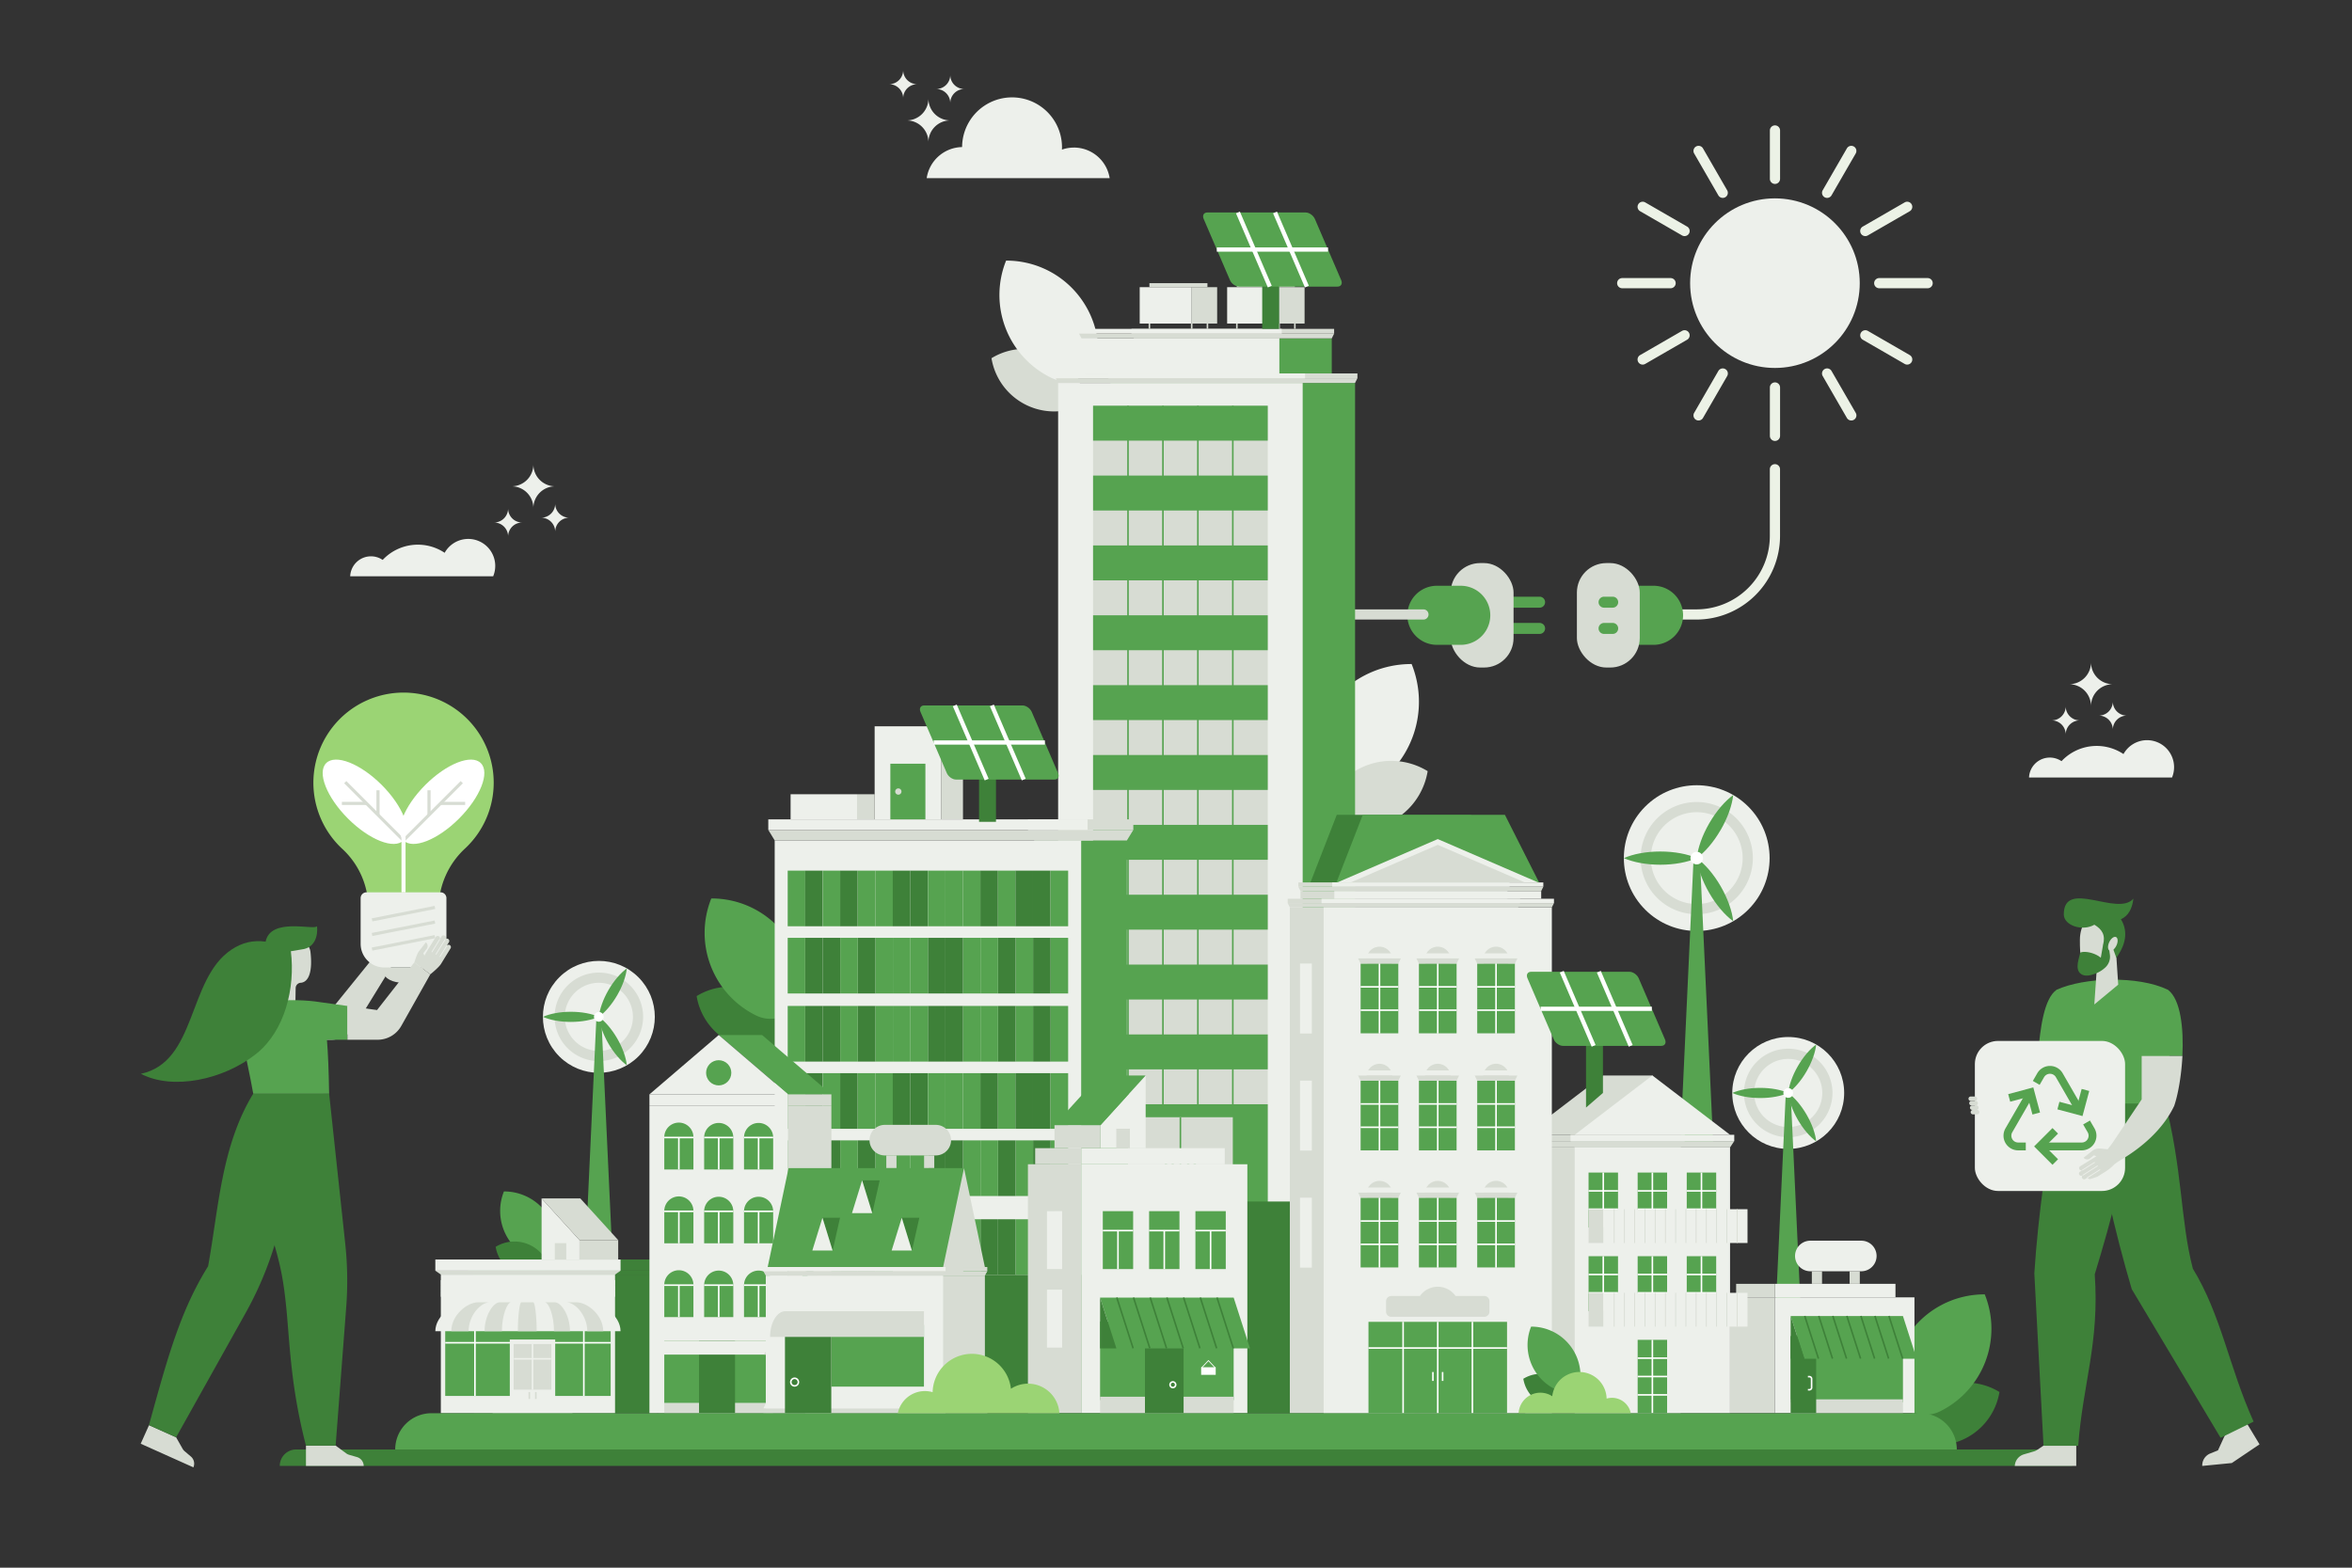 <svg xmlns="http://www.w3.org/2000/svg" id="people-wants-to-make-green-city" viewBox="0 0 3000 2000"><rect x="0" y="0" width="3000" height="2000" fill="#333333" stroke="none"/><circle cx="2263.95" cy="361.25" r="108.18" style="fill:#edf0eb"></circle><path d="M2264 234.65a6.5 6.5 0 0 1-6.5-6.5v-61.7a6.5 6.5 0 1 1 13 0v61.7A6.5 6.5 0 0 1 2264 234.65ZM2197.41 252.48a6.5 6.5 0 0 1-5.64-3.25l-30.85-53.43a6.5 6.5 0 0 1 11.26-6.5L2203 242.73a6.5 6.5 0 0 1-5.62 9.75ZM2148.68 301.2a6.46 6.46 0 0 1-3.24-.87L2092 269.48a6.5 6.5 0 0 1 6.5-11.26l53.44 30.85a6.5 6.5 0 0 1-3.26 12.13ZM2130.86 367.75h-61.7a6.5 6.5 0 0 1 0-13h61.7a6.5 6.5 0 0 1 0 13ZM2095.26 465.14A6.5 6.5 0 0 1 2092 453l53.44-30.85a6.5 6.5 0 1 1 6.5 11.26l-53.44 30.85A6.46 6.46 0 0 1 2095.26 465.14ZM2166.55 536.44a6.5 6.5 0 0 1-5.63-9.75l30.85-53.43a6.5 6.5 0 0 1 11.26 6.5l-30.85 53.43A6.48 6.48 0 0 1 2166.55 536.44ZM2264 562.54a6.5 6.5 0 0 1-6.5-6.5v-61.7a6.5 6.5 0 0 1 13 0V556A6.5 6.5 0 0 1 2264 562.54ZM2361.35 536.44a6.48 6.48 0 0 1-5.63-3.25l-30.85-53.43a6.5 6.5 0 0 1 11.26-6.5L2367 526.69a6.5 6.5 0 0 1-5.63 9.75ZM2432.64 465.14a6.46 6.46 0 0 1-3.24-.87L2376 433.42a6.5 6.5 0 0 1 6.5-11.26L2435.9 453a6.5 6.5 0 0 1-3.26 12.13ZM2458.75 367.75H2397a6.5 6.5 0 0 1 0-13h61.71a6.5 6.5 0 0 1 0 13ZM2379.22 301.2a6.5 6.5 0 0 1-3.26-12.13l53.44-30.85a6.5 6.5 0 1 1 6.5 11.26l-53.44 30.85A6.46 6.46 0 0 1 2379.22 301.2ZM2330.49 252.48a6.5 6.5 0 0 1-5.62-9.75l30.85-53.43a6.5 6.5 0 1 1 11.26 6.5l-30.85 53.43A6.5 6.5 0 0 1 2330.49 252.48ZM2163.85 790.42H2029.13a6.5 6.5 0 0 1 0-13h134.72a93.71 93.71 0 0 0 93.6-93.6V598.65a6.5 6.5 0 0 1 13 0v85.17A106.72 106.72 0 0 1 2163.85 790.42Z" style="fill:#ecf2e6"></path><path d="M1970.79,768.24a7,7,0,0,0-7-7H1920.7a7,7,0,1,0,0,14h43.08A7,7,0,0,0,1970.79,768.24Zm0,33.49a7,7,0,0,0-7-7H1920.7a7,7,0,1,0,0,14h43.08A7,7,0,0,0,1970.79,801.73Z" style="fill:#56a350"></path><rect width="80.17" height="133.27" x="1850.4" y="718.35" rx="37.6" style="fill:#d7dcd3" transform="rotate(180 1890.48 784.98)"></rect><path d="M1832.79 822.67h30.39a37.69 37.69 0 0 0 0-75.38h-30.39a37.69 37.69 0 1 0 0 75.38ZM2109.13 822.67H2041V747.29h68.09a37.69 37.69 0 1 1 0 75.38Z" style="fill:#56a350"></path><rect width="80.17" height="133.27" x="2011.35" y="718.35" rx="37.6" style="fill:#d7dcd3"></rect><path d="M2064,768.24a7,7,0,0,0-7-7h-11a7,7,0,1,0,0,14h11A7,7,0,0,0,2064,768.24Zm0,33.49a7,7,0,0,0-7-7h-11a7,7,0,0,0,0,14h11A7,7,0,0,0,2064,801.73Z" style="fill:#56a350"></path><path d="M1815.56,790.42H1687a6.5,6.5,0,0,1,0-13h128.6a6.5,6.5,0,0,1,0,13Z" style="fill:#d7dcd3"></path><path d="M2738.62,944.28A34.41,34.41,0,0,0,2708.53,962a61.51,61.51,0,0,0-79.06,9.08,26.52,26.52,0,0,0-41.42,20.86h182.38a34.45,34.45,0,0,0-31.81-47.65Zm-1368.9-756a46.15,46.15,0,0,0-15.2,2.57c0-.86.07-1.71.07-2.57a63.71,63.71,0,0,0-127.42-.66A46.57,46.57,0,0,0,1182,227.29h233.38A46.25,46.25,0,0,0,1369.72,188.24ZM597.26,687.54a34.45,34.45,0,0,0-30.1,17.7,61.51,61.51,0,0,0-79.06,9.08,26.52,26.52,0,0,0-41.41,20.87H629.06a34.45,34.45,0,0,0-31.8-47.65ZM2634.85,937a17.93,17.93,0,0,1,17.93-17.93,17.94,17.94,0,0,1-17.93-17.94,17.94,17.94,0,0,1-17.93,17.94A17.93,17.93,0,0,1,2634.85,937ZM2677,912.94a17.93,17.93,0,0,1,17.93,17.94,17.94,17.94,0,0,1,17.94-17.94A17.94,17.94,0,0,1,2694.91,895,17.93,17.93,0,0,1,2677,912.94Zm-9.91-12.2a27.84,27.84,0,0,1,27.84-27.84,27.85,27.85,0,0,1-27.84-27.85,27.84,27.84,0,0,1-27.84,27.85A27.83,27.83,0,0,1,2667.07,900.74Zm-2019-216.21a17.94,17.94,0,0,1,17.94-17.93,17.94,17.94,0,0,1-17.94-17.94,17.94,17.94,0,0,1-17.93,17.94A17.93,17.93,0,0,1,648.11,684.53Zm42.13-24.07a17.93,17.93,0,0,1,17.94,17.93,17.93,17.93,0,0,1,17.93-17.93,17.94,17.94,0,0,1-17.93-17.94A17.94,17.94,0,0,1,690.24,660.46Zm-9.9-12.21a27.83,27.83,0,0,1,27.84-27.84,27.84,27.84,0,0,1-27.84-27.84,27.85,27.85,0,0,1-27.84,27.84A27.84,27.84,0,0,1,680.34,648.25ZM1212.06,95.63a17.94,17.94,0,0,1-17.94,17.93,17.94,17.94,0,0,1,17.94,17.94A17.94,17.94,0,0,1,1230,113.56,17.93,17.93,0,0,1,1212.06,95.63Zm-42.13,11.79A17.94,17.94,0,0,1,1152,89.48a17.94,17.94,0,0,1-17.93,17.94A17.93,17.93,0,0,1,1152,125.35,17.94,17.94,0,0,1,1169.93,107.42Zm14.29,18.35a27.84,27.84,0,0,1-27.84,27.84,27.84,27.84,0,0,1,27.84,27.84,27.83,27.83,0,0,1,27.84-27.84A27.83,27.83,0,0,1,1184.22,125.77Z" style="fill:#edf0eb"></path><path d="M1340.67,452.42a80.59,80.59,0,0,1,32,26.33c13.06,18.18,1.32,43.83-21,45.83A81,81,0,0,1,1264.65,457,80.89,80.89,0,0,1,1340.67,452.42Z" style="fill:#d7dcd3"></path><path d="M1380.86 384a116.82 116.82 0 0 1 19.89 56.7c2.5 32.36-31.34 55.29-60.46 41a117.42 117.42 0 0 1-57-149.21A117.23 117.23 0 0 1 1380.86 384ZM1693.45 903.66a128.29 128.29 0 0 0-21.82 62.22c-2.74 35.5 34.38 60.67 66.34 45a128.86 128.86 0 0 0 62.58-163.72A128.65 128.65 0 0 0 1693.45 903.66Z" style="fill:#edf0eb"></path><path d="M1737.55,978.79a88.33,88.33,0,0,0-35.15,28.88c-14.34,19.95-1.46,48.09,23,50.28A88.88,88.88,0,0,0,1821,983.81,88.76,88.76,0,0,0,1737.55,978.79Z" style="fill:#d7dcd3"></path><path d="M2474.23,1771.3a80.57,80.57,0,0,0-32,26.32c-13.06,18.18-1.32,43.83,21,45.83a81,81,0,0,0,87.09-67.57A80.88,80.88,0,0,0,2474.23,1771.3Z" style="fill:#3e8139"></path><path d="M2434 1702.83a116.8 116.8 0 0 0-19.88 56.7c-2.5 32.36 31.33 55.3 60.46 41a117.46 117.46 0 0 0 57-149.22A117.28 117.28 0 0 0 2434 1702.83ZM698.16 1549.22a66.28 66.28 0 0 1 11.28 32.18 23.91 23.91 0 0 1-34.31 23.26A66.64 66.64 0 0 1 642.77 1520 66.56 66.56 0 0 1 698.16 1549.22Z" style="fill:#56a350"></path><path d="M675.35 1588.07A45.58 45.58 0 0 1 693.53 1603a16.49 16.49 0 0 1-11.9 26 46 46 0 0 1-49.41-38.34A45.89 45.89 0 0 1 675.35 1588.07ZM964.64 1266.2a80.65 80.65 0 0 1 32 26.32c13.06 18.18 1.33 43.83-21 45.83a81 81 0 0 1-87.08-67.57A80.89 80.89 0 0 1 964.64 1266.2Z" style="fill:#3e8139"></path><path d="M1004.83,1197.73a116.82,116.82,0,0,1,19.89,56.71c2.5,32.35-31.33,55.29-60.46,41a117.45,117.45,0,0,1-57-149.22A117.27,117.27,0,0,1,1004.83,1197.73Z" style="fill:#56a350"></path><path d="M2622.17,1849.17H377.83a21,21,0,0,0-21,21H2643.19A21,21,0,0,0,2622.17,1849.17Z" style="fill:#3e8139"></path><circle cx="763.85" cy="1297.26" r="71.37" style="fill:#edf0eb" transform="rotate(-45 763.85 1297.253)"></circle><path d="M763.85,1353.71a56.46,56.46,0,1,1,56.46-56.45A56.52,56.52,0,0,1,763.85,1353.71Zm0-99.91a43.46,43.46,0,1,0,43.46,43.46A43.51,43.51,0,0,0,763.85,1253.8Z" style="fill:#d7dcd3"></path><polygon points="747.78 1575.87 779.92 1575.87 766.94 1297.26 760.76 1297.26 747.78 1575.87" style="fill:#56a350"></polygon><path d="M692.48,1297.26c9,4,21.66,6.47,35.69,6.47s26.68-2.48,35.68-6.47c-9-4-21.66-6.48-35.68-6.48S701.48,1293.26,692.48,1297.26Zm71.37,0c1,9.79,5.22,22,12.23,34.14s15.5,21.86,23.45,27.66c-1-9.79-5.22-22-12.23-34.14S771.81,1303.06,763.85,1297.26Zm23.45-27.67c7-12.14,11.19-24.35,12.23-34.14-7.95,5.8-16.44,15.52-23.45,27.66s-11.18,24.35-12.23,34.15C771.81,1291.45,780.29,1281.73,787.3,1269.59Z" style="fill:#56a350"></path><path d="M770,1297.26a6.18,6.18,0,1,1-6.18-6.18A6.18,6.18,0,0,1,770,1297.26Z" style="fill:#fff"></path><circle cx="2280.89" cy="1394.36" r="71.37" style="fill:#edf0eb"></circle><path d="M2280.89,1450.82a56.46,56.46,0,1,1,56.46-56.46A56.52,56.52,0,0,1,2280.89,1450.82Zm0-99.92a43.46,43.46,0,1,0,43.46,43.46A43.51,43.51,0,0,0,2280.89,1350.9Z" style="fill:#d7dcd3"></path><polygon points="2264.82 1672.97 2296.96 1672.97 2283.98 1394.36 2277.81 1394.36 2264.82 1672.97" style="fill:#56a350"></polygon><path d="M2209.52,1394.36c9,4,21.67,6.48,35.69,6.48s26.68-2.49,35.68-6.48c-9-4-21.66-6.48-35.68-6.48S2218.53,1390.37,2209.52,1394.36Zm71.37,0c1.05,9.79,5.23,22,12.24,34.14s15.49,21.87,23.45,27.67c-1-9.8-5.22-22-12.24-34.14S2288.85,1400.16,2280.89,1394.36Zm23.45-27.66c7-12.15,11.19-24.35,12.24-34.15-8,5.8-16.44,15.53-23.45,27.67s-11.19,24.35-12.24,34.14C2288.85,1388.56,2297.33,1378.84,2304.34,1366.7Z" style="fill:#56a350"></path><circle cx="2280.89" cy="1394.36" r="6.18" style="fill:#fff"></circle><circle cx="2164.21" cy="1094.75" r="92.97" style="fill:#edf0eb" transform="rotate(-45 2164.203 1094.758)"></circle><path d="M2164.21,1166.33a71.58,71.58,0,1,1,71.58-71.58A71.66,71.66,0,0,1,2164.21,1166.33Zm0-130.16a58.58,58.58,0,1,0,58.58,58.58A58.65,58.65,0,0,0,2164.21,1036.17Z" style="fill:#d7dcd3"></path><polygon points="2143.28 1457.7 2185.14 1457.7 2168.23 1094.75 2160.19 1094.75 2143.28 1457.7" style="fill:#56a350"></polygon><path d="M2071.24,1094.75c11.73,5.2,28.22,8.44,46.48,8.44s34.76-3.24,46.49-8.44c-11.73-5.2-28.22-8.43-46.49-8.43S2083,1089.55,2071.24,1094.75Zm93,0c1.36,12.76,6.8,28.66,15.94,44.48s20.18,28.48,30.54,36c-1.36-12.76-6.8-28.66-15.93-44.48S2174.58,1102.31,2164.21,1094.75Zm30.55-36c9.13-15.82,14.57-31.71,15.93-44.47-10.36,7.56-21.41,20.22-30.54,36s-14.58,31.72-15.94,44.47C2174.58,1087.2,2185.62,1074.53,2194.76,1058.71Z" style="fill:#56a350"></path><circle cx="2164.21" cy="1094.75" r="8.04" style="fill:#fff"></circle><rect width="311.92" height="1049.48" x="1416.49" y="488.57" style="fill:#56a350" transform="rotate(180 1572.45 1013.31)"></rect><rect width="252.45" height="44.7" x="1446.22" y="431.71" style="fill:#56a350" transform="rotate(180 1572.45 454.06)"></rect><rect width="258.47" height="6.08" x="1443.21" y="419.55" style="fill:#d7dcd3" transform="rotate(180 1572.45 422.59)"></rect><polygon points="1443.21 425.63 1701.69 425.63 1698.67 431.71 1446.22 431.71 1443.21 425.63" style="fill:#d7dcd3"></polygon><polygon points="1413.5 482.49 1731.42 482.49 1728.41 488.57 1416.49 488.57 1413.5 482.49" style="fill:#d7dcd3"></polygon><rect width="317.92" height="6.08" x="1413.5" y="476.41" style="fill:#d7dcd3" transform="rotate(180 1572.46 479.455)"></rect><rect width="311.92" height="1049.48" x="1349.66" y="488.57" style="fill:#edf0eb" transform="rotate(180 1505.62 1013.31)"></rect><rect width="252.45" height="44.7" x="1379.4" y="431.71" style="fill:#edf0eb" transform="rotate(180 1505.62 454.06)"></rect><rect width="258.47" height="6.08" x="1376.38" y="419.55" style="fill:#edf0eb" transform="rotate(180 1505.62 422.59)"></rect><polygon points="1376.38 425.63 1634.86 425.63 1631.85 431.71 1379.4 431.71 1376.38 425.63" style="fill:#d7dcd3"></polygon><polygon points="1346.67 482.49 1664.6 482.49 1661.58 488.57 1349.66 488.57 1346.67 482.49" style="fill:#d7dcd3"></polygon><rect width="317.92" height="6.08" x="1346.67" y="476.41" style="fill:#edf0eb" transform="rotate(180 1505.635 479.455)"></rect><rect width="222.8" height="1020.44" x="1394.22" y="517.61" style="fill:#d7dcd3" transform="rotate(180 1505.62 1027.825)"></rect><rect width="222.8" height="129.28" x="1394.22" y="1408.77" style="fill:#56a350"></rect><rect width="133.68" height="112.52" x="1438.78" y="1425.33" style="fill:#d7dcd3"></rect><rect width="2" height="112.52" x="1504.62" y="1425.33" style="fill:#56a350"></rect><rect width="222.8" height="44.56" x="1394.22" y="874.09" style="fill:#56a350" transform="rotate(180 1505.62 896.37)"></rect><rect width="222.8" height="44.56" x="1394.22" y="963.21" style="fill:#56a350" transform="rotate(180 1505.62 985.49)"></rect><rect width="222.8" height="44.56" x="1394.22" y="784.97" style="fill:#56a350" transform="rotate(180 1505.62 807.25)"></rect><rect width="222.8" height="44.56" x="1394.22" y="695.85" style="fill:#56a350" transform="rotate(180 1505.62 718.13)"></rect><rect width="222.8" height="44.56" x="1394.22" y="606.73" style="fill:#56a350" transform="rotate(180 1505.62 629.005)"></rect><rect width="222.8" height="44.56" x="1394.22" y="517.61" style="fill:#56a350" transform="rotate(180 1505.62 539.885)"></rect><rect width="222.8" height="44.56" x="1394.22" y="1052.33" style="fill:#56a350" transform="rotate(180 1505.62 1074.61)"></rect><rect width="222.8" height="44.56" x="1394.22" y="1141.45" style="fill:#56a350" transform="rotate(180 1505.62 1163.73)"></rect><rect width="222.8" height="44.56" x="1394.22" y="1230.57" style="fill:#56a350" transform="rotate(180 1505.62 1252.855)"></rect><rect width="222.8" height="44.56" x="1394.22" y="1319.69" style="fill:#56a350" transform="rotate(180 1505.62 1341.975)"></rect><rect width="2" height="891.17" x="1571.46" y="517.61" style="fill:#56a350"></rect><rect width="2" height="891.17" x="1526.9" y="517.61" style="fill:#56a350"></rect><rect width="2" height="891.17" x="1482.34" y="517.61" style="fill:#56a350"></rect><rect width="2" height="891.17" x="1437.78" y="517.61" style="fill:#56a350"></rect><path d="M1519.78 1496.15a7 7 0 1 1 7-7A7.05 7.05 0 0 1 1519.78 1496.15Zm0-12.08a5 5 0 1 0 5 5A5 5 0 0 0 1519.78 1484.07ZM1491.46 1496.15a7 7 0 1 1 7-7A7.05 7.05 0 0 1 1491.46 1496.15Zm0-12.08a5 5 0 1 0 5 5A5 5 0 0 0 1491.46 1484.07Z" style="fill:#56a350"></path><polygon points="1631.53 412.78 1577.62 412.78 1565.23 412.78 1565.23 366.37 1631.53 366.37 1631.53 412.78" style="fill:#edf0eb"></polygon><rect width="32.47" height="46.41" x="1631.53" y="366.37" style="fill:#d7dcd3"></rect><rect width="73.99" height="5.12" x="1577.62" y="361.25" style="fill:#d7dcd3"></rect><rect width="2" height="6.77" x="1576.62" y="412.78" style="fill:#d7dcd3"></rect><rect width="2" height="6.77" x="1630.53" y="412.78" style="fill:#d7dcd3"></rect><rect width="2" height="6.77" x="1650.61" y="412.78" style="fill:#d7dcd3"></rect><polygon points="1520.02 412.78 1466.1 412.78 1453.71 412.78 1453.71 366.37 1520.02 366.37 1520.02 412.78" style="fill:#edf0eb"></polygon><rect width="32.47" height="46.41" x="1520.02" y="366.37" style="fill:#d7dcd3"></rect><rect width="73.99" height="5.12" x="1466.1" y="361.25" style="fill:#d7dcd3"></rect><rect width="2" height="6.77" x="1465.1" y="412.78" style="fill:#d7dcd3"></rect><rect width="2" height="6.77" x="1519.02" y="412.78" style="fill:#d7dcd3"></rect><rect width="2" height="6.77" x="1539.1" y="412.78" style="fill:#d7dcd3"></rect><rect width="964.3" height="181.65" x="839.82" y="1621.26" style="fill:#3e8139"></rect><rect width="964.3" height="90.71" x="839.82" y="1532.86" style="fill:#3e8139"></rect><rect width="178.09" height="147.68" x="2263.81" y="1655.12" style="fill:#edf0eb"></rect><rect width="153.88" height="17.26" x="2263.81" y="1637.86" style="fill:#edf0eb"></rect><rect width="57.13" height="147.68" x="2206.69" y="1655.12" style="fill:#d7dcd3" transform="rotate(180 2235.25 1728.96)"></rect><rect width="49.36" height="17.26" x="2214.45" y="1637.86" style="fill:#d7dcd3" transform="rotate(180 2239.135 1646.495)"></rect><rect width="143.21" height="84.31" x="2284.02" y="1704.58" style="fill:#56a350"></rect><rect width="143.21" height="17.66" x="2284.02" y="1785.24" style="fill:#d7dcd3"></rect><rect width="32.52" height="98.32" x="2284.02" y="1704.58" style="fill:#3e8139"></rect><polygon points="2444.73 1733.41 2301.52 1733.41 2284.02 1678.99 2427.23 1678.99 2444.73 1733.41" style="fill:#56a350"></polygon><polygon points="2284.02 1678.99 2301.52 1733.41 2284.02 1733.41 2284.02 1678.99" style="fill:#3e8139"></polygon><rect width="2" height="57.16" x="2309.67" y="1677.61" style="fill:#3e8139" transform="rotate(-17.83 2310.3 1705.997)"></rect><rect width="2" height="57.16" x="2327.58" y="1677.61" style="fill:#3e8139" transform="rotate(-17.83 2328.198 1705.995)"></rect><rect width="2" height="57.16" x="2345.48" y="1677.61" style="fill:#3e8139" transform="rotate(-17.83 2346.095 1705.994)"></rect><rect width="2" height="57.16" x="2363.38" y="1677.61" style="fill:#3e8139" transform="rotate(-17.83 2363.992 1705.993)"></rect><rect width="2" height="57.16" x="2381.28" y="1677.61" style="fill:#3e8139" transform="rotate(-17.83 2381.89 1705.992)"></rect><rect width="2" height="57.16" x="2399.18" y="1677.61" style="fill:#3e8139" transform="rotate(-17.83 2399.787 1705.99)"></rect><rect width="2" height="57.16" x="2417.08" y="1677.61" style="fill:#3e8139" transform="rotate(-17.83 2417.684 1705.99)"></rect><path d="M2308,1774h-2v-2h2a1.73,1.73,0,0,0,1.72-1.73v-11.24a1.73,1.73,0,0,0-1.72-1.73h-2v-2h2a3.73,3.73,0,0,1,3.72,3.73v11.24A3.73,3.73,0,0,1,2308,1774Z" style="fill:#fff"></path><path d="M2309.11,1621.83h65a19.49,19.49,0,0,0,0-39h-65a19.49,19.49,0,0,0,0,39Z" style="fill:#edf0eb"></path><rect width="13" height="16.03" x="2311.02" y="1621.83" style="fill:#d7dcd3"></rect><rect width="13" height="16.03" x="2359.2" y="1621.83" style="fill:#d7dcd3"></rect><rect width="198.13" height="339.08" x="1945.53" y="1463.82" style="fill:#d7dcd3" transform="rotate(180 2044.59 1633.365)"></rect><rect width="208.89" height="8.05" x="1940.15" y="1447.73" style="fill:#d7dcd3" transform="rotate(180 2044.59 1451.755)"></rect><polygon points="1940.15 1455.78 2149.03 1455.78 2143.65 1463.82 1945.53 1463.82 1940.15 1455.78" style="fill:#d7dcd3"></polygon><rect width="198.13" height="339.08" x="2008.56" y="1463.82" style="fill:#edf0eb" transform="rotate(180 2107.625 1633.365)"></rect><rect width="208.89" height="8.05" x="2003.18" y="1447.73" style="fill:#edf0eb" transform="rotate(180 2107.625 1451.755)"></rect><polygon points="2003.18 1455.78 2212.07 1455.78 2206.69 1463.82 2008.56 1463.82 2003.18 1455.78" style="fill:#d7dcd3"></polygon><rect width="37.56" height="70.09" x="2088.84" y="1495.92" style="fill:#56a350" transform="rotate(180 2107.625 1530.965)"></rect><rect width="37.56" height="2" x="2088.84" y="1518.29" style="fill:#fff"></rect><rect width="37.56" height="2" x="2088.84" y="1541.65" style="fill:#fff"></rect><rect width="2" height="70.09" x="2106.62" y="1495.92" style="fill:#fff"></rect><rect width="37.56" height="70.09" x="2026.23" y="1495.92" style="fill:#56a350" transform="rotate(180 2045.01 1530.965)"></rect><rect width="37.56" height="2" x="2026.23" y="1518.29" style="fill:#fff"></rect><rect width="37.56" height="2" x="2026.23" y="1541.65" style="fill:#fff"></rect><rect width="2" height="70.09" x="2044.01" y="1495.92" style="fill:#fff"></rect><rect width="37.56" height="70.09" x="2151.46" y="1495.92" style="fill:#56a350" transform="rotate(180 2170.24 1530.965)"></rect><rect width="37.56" height="2" x="2151.46" y="1518.29" style="fill:#fff"></rect><rect width="37.56" height="2" x="2151.46" y="1541.65" style="fill:#fff"></rect><rect width="2" height="70.09" x="2169.24" y="1495.92" style="fill:#fff"></rect><rect width="37.56" height="70.09" x="2088.84" y="1602.62" style="fill:#56a350" transform="rotate(180 2107.625 1637.665)"></rect><rect width="37.56" height="2" x="2088.84" y="1624.98" style="fill:#fff"></rect><rect width="37.56" height="2" x="2088.84" y="1648.34" style="fill:#fff"></rect><rect width="2" height="70.08" x="2106.62" y="1602.62" style="fill:#fff"></rect><rect width="37.56" height="70.09" x="2026.23" y="1602.62" style="fill:#56a350" transform="rotate(180 2045.01 1637.665)"></rect><rect width="37.56" height="2" x="2026.23" y="1624.98" style="fill:#fff"></rect><rect width="37.56" height="2" x="2026.23" y="1648.34" style="fill:#fff"></rect><rect width="2" height="70.08" x="2044.01" y="1602.62" style="fill:#fff"></rect><rect width="37.56" height="70.09" x="2151.46" y="1602.62" style="fill:#56a350" transform="rotate(180 2170.24 1637.665)"></rect><rect width="37.56" height="2" x="2151.46" y="1624.98" style="fill:#fff"></rect><rect width="37.56" height="2" x="2151.46" y="1648.34" style="fill:#fff"></rect><rect width="2" height="70.08" x="2169.24" y="1602.62" style="fill:#fff"></rect><rect width="37.56" height="93.59" x="2088.84" y="1709.32" style="fill:#56a350" transform="rotate(180 2107.625 1756.11)"></rect><rect width="37.56" height="2" x="2088.84" y="1731.68" style="fill:#fff"></rect><rect width="37.56" height="2" x="2088.84" y="1755.11" style="fill:#fff"></rect><rect width="37.56" height="2" x="2088.84" y="1778.54" style="fill:#fff"></rect><rect width="2" height="93.38" x="2106.62" y="1709.32" style="fill:#fff"></rect><polygon points="2143.65 1447.73 2107.62 1372.04 2044.59 1372.04 1945.53 1447.73 2143.65 1447.73" style="fill:#d7dcd3"></polygon><polygon points="2206.69 1447.73 2107.62 1372.04 2008.56 1447.73 2206.69 1447.73" style="fill:#edf0eb"></polygon><rect width="183.96" height="43.13" x="2045.01" y="1542.65" style="fill:#edf0eb"></rect><rect width="18.78" height="43.13" x="2026.23" y="1542.65" style="fill:#d7dcd3"></rect><rect width="1" height="43.13" x="2215.17" y="1542.65" style="fill:#d7dcd3"></rect><rect width="1" height="43.13" x="2202.11" y="1542.65" style="fill:#d7dcd3"></rect><rect width="1" height="43.13" x="2189.05" y="1542.65" style="fill:#d7dcd3"></rect><rect width="1" height="43.13" x="2175.99" y="1542.65" style="fill:#d7dcd3"></rect><rect width="1" height="43.13" x="2162.93" y="1542.65" style="fill:#d7dcd3"></rect><rect width="1" height="43.13" x="2149.87" y="1542.65" style="fill:#d7dcd3"></rect><rect width="1" height="43.13" x="2136.81" y="1542.65" style="fill:#d7dcd3"></rect><rect width="1" height="43.13" x="2123.75" y="1542.65" style="fill:#d7dcd3"></rect><rect width="1" height="43.13" x="2110.69" y="1542.65" style="fill:#d7dcd3"></rect><rect width="1" height="43.13" x="2097.63" y="1542.65" style="fill:#d7dcd3"></rect><rect width="1" height="43.13" x="2084.57" y="1542.65" style="fill:#d7dcd3"></rect><rect width="1" height="43.13" x="2071.51" y="1542.65" style="fill:#d7dcd3"></rect><rect width="1" height="43.13" x="2058.45" y="1542.65" style="fill:#d7dcd3"></rect><rect width="183.96" height="43.13" x="2045.01" y="1649.34" style="fill:#edf0eb"></rect><rect width="18.78" height="43.13" x="2026.23" y="1649.34" style="fill:#d7dcd3"></rect><rect width="1" height="43.13" x="2215.17" y="1649.34" style="fill:#d7dcd3"></rect><rect width="1" height="43.13" x="2202.11" y="1649.34" style="fill:#d7dcd3"></rect><rect width="1" height="43.13" x="2189.05" y="1649.34" style="fill:#d7dcd3"></rect><rect width="1" height="43.13" x="2175.99" y="1649.34" style="fill:#d7dcd3"></rect><rect width="1" height="43.13" x="2162.93" y="1649.34" style="fill:#d7dcd3"></rect><rect width="1" height="43.13" x="2149.87" y="1649.34" style="fill:#d7dcd3"></rect><rect width="1" height="43.13" x="2136.81" y="1649.34" style="fill:#d7dcd3"></rect><rect width="1" height="43.13" x="2123.75" y="1649.34" style="fill:#d7dcd3"></rect><rect width="1" height="43.13" x="2110.69" y="1649.34" style="fill:#d7dcd3"></rect><rect width="1" height="43.13" x="2097.63" y="1649.34" style="fill:#d7dcd3"></rect><rect width="1" height="43.13" x="2084.57" y="1649.34" style="fill:#d7dcd3"></rect><rect width="1" height="43.13" x="2071.51" y="1649.34" style="fill:#d7dcd3"></rect><rect width="1" height="43.13" x="2058.45" y="1649.34" style="fill:#d7dcd3"></rect><rect width="233.19" height="176.84" x="604.27" y="1626.06" style="fill:#3e8139" transform="rotate(180 720.865 1714.485)"></rect><polygon points="597.24 1621.09 844.49 1621.09 837.46 1626.06 604.27 1626.06 597.24 1621.09" style="fill:#3e8139"></polygon><rect width="247.25" height="14.25" x="597.24" y="1606.83" style="fill:#3e8139" transform="rotate(180 720.865 1613.96)"></rect><rect width="222.21" height="176.84" x="562.3" y="1626.06" style="fill:#edf0eb" transform="rotate(180 673.4 1714.485)"></rect><rect width="211.04" height="95.99" x="567.88" y="1684.91" style="fill:#56a350" transform="rotate(180 673.4 1732.9)"></rect><rect width="2" height="95.99" x="604.78" y="1684.91" style="fill:#fff"></rect><rect width="2" height="95.99" x="743.68" y="1684.91" style="fill:#fff"></rect><rect width="211.25" height="2" x="567.88" y="1712.05" style="fill:#fff"></rect><polygon points="555.27 1621.09 791.53 1621.09 784.5 1626.06 562.3 1626.06 555.27 1621.09" style="fill:#d7dcd3"></polygon><rect width="236.26" height="14.25" x="555.27" y="1606.83" style="fill:#edf0eb" transform="rotate(180 673.4 1613.96)"></rect><rect width="14.17" height="7.09" x="562.3" y="1633.11" style="fill:#edf0eb"></rect><rect width="14.17" height="7.09" x="562.3" y="1647.28" style="fill:#edf0eb"></rect><rect width="21.26" height="7.09" x="562.3" y="1640.19" style="fill:#edf0eb"></rect><rect width="14.17" height="7.09" x="770.33" y="1633.11" style="fill:#edf0eb" transform="rotate(180 777.415 1636.65)"></rect><rect width="14.17" height="7.09" x="770.33" y="1647.28" style="fill:#edf0eb" transform="rotate(180 777.415 1650.82)"></rect><rect width="21.26" height="7.09" x="763.24" y="1640.19" style="fill:#edf0eb" transform="rotate(180 773.875 1643.735)"></rect><path d="M597.29,1661.41H749.51c17.71,0,42,16.54,42,36.94H555.27C555.27,1678,579.58,1661.41,597.29,1661.41Z" style="fill:#edf0eb"></path><path d="M575.63,1698.35h22.09c0-20.4,15.57-36.94,26.92-36.94H610.1C595.57,1661.41,575.63,1678,575.63,1698.35Zm146.53-36.94c11.34,0,26.92,16.54,26.92,36.94h20.36c0-20.4-19.94-36.94-34.47-36.94Zm-14.55,0H694.8c5,0,11.82,16.54,11.82,36.94H727C727,1678,715.78,1661.41,707.61,1661.41Zm-89.53,36.94h22.1c0-20.4,6.83-36.94,11.81-36.94H637.45C629.29,1661.41,618.08,1678,618.08,1698.35Zm42.46,0h24c0-20.4-2.47-36.94-4.27-36.94H664.8C663,1661.41,660.54,1678,660.54,1698.35Z" style="fill:#d7dcd3"></path><rect width="57.91" height="86.46" x="650.26" y="1708.9" style="fill:#edf0eb" transform="rotate(180 679.215 1752.125)"></rect><rect width="58.18" height="48.09" x="650.13" y="1719.74" style="fill:#d7dcd3" transform="rotate(90 679.215 1743.785)"></rect><rect width="86.73" height="3.88" x="635.85" y="1795.35" style="fill:#edf0eb" transform="rotate(180 679.215 1797.295)"></rect><rect width="101.82" height="3.88" x="628.3" y="1799.03" style="fill:#edf0eb" transform="rotate(180 679.215 1800.965)"></rect><rect width="2" height="58.18" x="678.22" y="1714.69" style="fill:#edf0eb"></rect><rect width="47.33" height="2" x="655.55" y="1732.53" style="fill:#edf0eb"></rect><rect width="2" height="8.85" x="674.16" y="1775.88" style="fill:#d7dcd3"></rect><rect width="2" height="8.85" x="682.47" y="1775.88" style="fill:#d7dcd3"></rect><polygon points="690.8 1528.88 739.17 1582.08 739.17 1606.83 690.8 1606.83 690.8 1528.88" style="fill:#edf0eb"></polygon><rect width="14.59" height="20.87" x="707.69" y="1585.97" style="fill:#d7dcd3" transform="rotate(180 714.985 1596.4)"></rect><rect width="49.36" height="24.75" x="739.17" y="1582.08" style="fill:#d7dcd3"></rect><polygon points="740.16 1528.88 690.8 1528.88 739.17 1582.08 788.53 1582.08 740.16 1528.88" style="fill:#d7dcd3"></polygon><rect width="118.04" height="554.13" x="1319.31" y="1072.2" style="fill:#56a350" transform="rotate(180 1378.33 1349.27)"></rect><polygon points="1311.12 1058.76 1445.56 1058.76 1437.35 1072.2 1319.31 1072.2 1311.12 1058.76" style="fill:#d7dcd3"></polygon><rect width="134.44" height="13.44" x="1311.12" y="1045.32" style="fill:#d7dcd3" transform="rotate(180 1378.34 1052.04)"></rect><rect width="390.91" height="554.13" x="988.13" y="1072.2" style="fill:#edf0eb" transform="rotate(180 1183.59 1349.27)"></rect><polygon points="979.95 1058.76 1387.25 1058.76 1379.04 1072.2 988.13 1072.2 979.95 1058.76" style="fill:#d7dcd3"></polygon><rect width="407.3" height="13.44" x="979.95" y="1045.32" style="fill:#edf0eb" transform="rotate(180 1183.6 1052.04)"></rect><rect width="22.36" height="70.99" x="1340.07" y="1555.34" style="fill:#56a350" transform="rotate(180 1351.25 1590.84)"></rect><rect width="22.36" height="70.99" x="1317.72" y="1555.34" style="fill:#3e8139" transform="rotate(180 1328.895 1590.84)"></rect><rect width="22.36" height="70.99" x="1295.36" y="1555.34" style="fill:#56a350" transform="rotate(180 1306.535 1590.84)"></rect><rect width="22.36" height="70.99" x="1273" y="1555.34" style="fill:#3e8139" transform="rotate(180 1284.18 1590.84)"></rect><rect width="22.36" height="70.99" x="1250.65" y="1555.34" style="fill:#3e8139" transform="rotate(180 1261.825 1590.84)"></rect><rect width="22.36" height="70.99" x="1228.29" y="1555.34" style="fill:#56a350" transform="rotate(180 1239.47 1590.84)"></rect><rect width="22.36" height="70.99" x="1116.51" y="1555.34" style="fill:#56a350" transform="rotate(180 1127.685 1590.84)"></rect><rect width="22.36" height="70.99" x="1094.15" y="1555.34" style="fill:#3e8139" transform="rotate(180 1105.33 1590.84)"></rect><rect width="22.36" height="70.99" x="1071.79" y="1555.34" style="fill:#3e8139" transform="rotate(180 1082.97 1590.84)"></rect><rect width="22.36" height="70.99" x="1049.44" y="1555.34" style="fill:#56a350" transform="rotate(180 1060.615 1590.84)"></rect><rect width="22.36" height="70.99" x="1027.08" y="1555.34" style="fill:#56a350" transform="rotate(180 1038.26 1590.84)"></rect><rect width="22.36" height="70.99" x="1004.72" y="1555.34" style="fill:#3e8139" transform="rotate(180 1015.9 1590.84)"></rect><rect width="44.71" height="70.99" x="1183.58" y="1555.34" style="fill:#d7dcd3" transform="rotate(180 1205.935 1590.84)"></rect><rect width="44.71" height="70.99" x="1138.86" y="1555.34" style="fill:#d7dcd3" transform="rotate(180 1161.22 1590.84)"></rect><rect width="2" height="13.71" x="1187.88" y="1589.62" style="fill:#3e8139"></rect><rect width="2" height="13.71" x="1177.27" y="1589.62" style="fill:#3e8139"></rect><rect width="22.36" height="70.99" x="1340.07" y="1454.85" style="fill:#56a350" transform="rotate(180 1351.25 1490.345)"></rect><rect width="22.36" height="70.99" x="1317.72" y="1454.85" style="fill:#3e8139" transform="rotate(180 1328.895 1490.345)"></rect><rect width="22.36" height="70.99" x="1295.36" y="1454.85" style="fill:#56a350" transform="rotate(180 1306.535 1490.345)"></rect><rect width="22.36" height="70.99" x="1273" y="1454.85" style="fill:#3e8139" transform="rotate(180 1284.18 1490.345)"></rect><rect width="22.36" height="70.99" x="1250.65" y="1454.85" style="fill:#56a350" transform="rotate(180 1261.825 1490.345)"></rect><rect width="22.36" height="70.99" x="1228.29" y="1454.85" style="fill:#56a350" transform="rotate(180 1239.47 1490.345)"></rect><rect width="22.36" height="70.99" x="1205.93" y="1454.85" style="fill:#3e8139" transform="rotate(180 1217.11 1490.345)"></rect><rect width="22.36" height="70.99" x="1183.58" y="1454.85" style="fill:#3e8139" transform="rotate(180 1194.755 1490.345)"></rect><rect width="22.36" height="70.99" x="1161.22" y="1454.85" style="fill:#56a350" transform="rotate(180 1172.4 1490.345)"></rect><rect width="22.36" height="70.99" x="1138.86" y="1454.85" style="fill:#56a350" transform="rotate(180 1150.04 1490.345)"></rect><rect width="22.36" height="70.99" x="1116.51" y="1454.85" style="fill:#56a350" transform="rotate(180 1127.685 1490.345)"></rect><rect width="22.36" height="70.99" x="1094.15" y="1454.85" style="fill:#3e8139" transform="rotate(180 1105.33 1490.345)"></rect><rect width="22.36" height="70.99" x="1071.79" y="1454.85" style="fill:#56a350" transform="rotate(180 1082.97 1490.345)"></rect><rect width="22.36" height="70.99" x="1049.44" y="1454.85" style="fill:#3e8139" transform="rotate(180 1060.615 1490.345)"></rect><rect width="22.36" height="70.99" x="1027.08" y="1454.85" style="fill:#3e8139" transform="rotate(180 1038.26 1490.345)"></rect><rect width="22.36" height="70.99" x="1004.72" y="1454.85" style="fill:#56a350" transform="rotate(180 1015.9 1490.345)"></rect><rect width="22.36" height="70.99" x="1340.07" y="1283.35" style="fill:#56a350" transform="rotate(180 1351.25 1318.845)"></rect><rect width="22.36" height="70.99" x="1317.72" y="1283.35" style="fill:#3e8139" transform="rotate(180 1328.895 1318.845)"></rect><rect width="22.36" height="70.99" x="1295.36" y="1283.35" style="fill:#56a350" transform="rotate(180 1306.535 1318.845)"></rect><rect width="22.36" height="70.99" x="1273" y="1283.35" style="fill:#3e8139" transform="rotate(180 1284.18 1318.845)"></rect><rect width="22.36" height="70.99" x="1250.65" y="1283.35" style="fill:#56a350" transform="rotate(180 1261.825 1318.845)"></rect><rect width="22.36" height="70.99" x="1228.29" y="1283.35" style="fill:#56a350" transform="rotate(180 1239.47 1318.845)"></rect><rect width="22.36" height="70.99" x="1205.93" y="1283.35" style="fill:#3e8139" transform="rotate(180 1217.11 1318.845)"></rect><rect width="22.36" height="70.99" x="1183.58" y="1283.35" style="fill:#3e8139" transform="rotate(180 1194.755 1318.845)"></rect><rect width="22.36" height="70.99" x="1161.22" y="1283.35" style="fill:#56a350" transform="rotate(180 1172.4 1318.845)"></rect><rect width="22.36" height="70.99" x="1138.86" y="1283.35" style="fill:#56a350" transform="rotate(180 1150.04 1318.845)"></rect><rect width="22.36" height="70.99" x="1116.51" y="1283.35" style="fill:#56a350" transform="rotate(180 1127.685 1318.845)"></rect><rect width="22.36" height="70.99" x="1094.15" y="1283.35" style="fill:#3e8139" transform="rotate(180 1105.33 1318.845)"></rect><rect width="22.36" height="70.99" x="1071.79" y="1283.35" style="fill:#56a350" transform="rotate(180 1082.97 1318.845)"></rect><rect width="22.36" height="70.99" x="1049.44" y="1283.35" style="fill:#3e8139" transform="rotate(180 1060.615 1318.845)"></rect><rect width="22.36" height="70.99" x="1027.08" y="1283.35" style="fill:#3e8139" transform="rotate(180 1038.26 1318.845)"></rect><rect width="22.36" height="70.99" x="1004.72" y="1283.35" style="fill:#56a350" transform="rotate(180 1015.9 1318.845)"></rect><rect width="22.36" height="70.98" x="1004.72" y="1369.11" style="fill:#56a350"></rect><rect width="22.36" height="70.98" x="1026.95" y="1369.11" style="fill:#3e8139"></rect><rect width="22.36" height="70.98" x="1049.44" y="1369.11" style="fill:#56a350"></rect><rect width="22.36" height="70.98" x="1071.66" y="1369.11" style="fill:#3e8139"></rect><rect width="22.36" height="70.98" x="1094.15" y="1369.11" style="fill:#56a350"></rect><rect width="22.36" height="70.98" x="1116.51" y="1369.11" style="fill:#56a350"></rect><rect width="22.36" height="70.98" x="1138.73" y="1369.11" style="fill:#3e8139"></rect><rect width="22.36" height="70.98" x="1161.09" y="1369.11" style="fill:#3e8139"></rect><rect width="22.36" height="70.98" x="1183.58" y="1369.11" style="fill:#56a350"></rect><rect width="22.36" height="70.98" x="1205.93" y="1369.11" style="fill:#56a350"></rect><rect width="22.36" height="70.98" x="1228.29" y="1369.11" style="fill:#56a350"></rect><rect width="22.36" height="70.98" x="1250.52" y="1369.11" style="fill:#3e8139"></rect><rect width="22.36" height="70.98" x="1273" y="1369.11" style="fill:#56a350"></rect><rect width="22.36" height="70.98" x="1295.23" y="1369.11" style="fill:#3e8139"></rect><rect width="22.36" height="70.98" x="1317.59" y="1369.11" style="fill:#3e8139"></rect><rect width="22.36" height="70.98" x="1340.07" y="1369.11" style="fill:#56a350"></rect><rect width="22.36" height="70.99" x="1340.07" y="1196.47" style="fill:#56a350" transform="rotate(180 1351.25 1231.96)"></rect><rect width="22.36" height="70.99" x="1317.72" y="1196.47" style="fill:#3e8139" transform="rotate(180 1328.895 1231.96)"></rect><rect width="22.36" height="70.99" x="1295.36" y="1196.47" style="fill:#56a350" transform="rotate(180 1306.535 1231.96)"></rect><rect width="22.36" height="70.99" x="1273" y="1196.47" style="fill:#3e8139" transform="rotate(180 1284.18 1231.96)"></rect><rect width="22.36" height="70.99" x="1250.65" y="1196.47" style="fill:#56a350" transform="rotate(180 1261.825 1231.96)"></rect><rect width="22.36" height="70.99" x="1228.29" y="1196.47" style="fill:#56a350" transform="rotate(180 1239.47 1231.96)"></rect><rect width="22.36" height="70.99" x="1205.93" y="1196.47" style="fill:#3e8139" transform="rotate(180 1217.11 1231.96)"></rect><rect width="22.36" height="70.99" x="1183.58" y="1196.47" style="fill:#3e8139" transform="rotate(180 1194.755 1231.96)"></rect><rect width="22.36" height="70.99" x="1161.22" y="1196.47" style="fill:#56a350" transform="rotate(180 1172.4 1231.96)"></rect><rect width="22.36" height="70.99" x="1138.86" y="1196.47" style="fill:#56a350" transform="rotate(180 1150.04 1231.96)"></rect><rect width="22.36" height="70.99" x="1116.51" y="1196.47" style="fill:#56a350" transform="rotate(180 1127.685 1231.96)"></rect><rect width="22.36" height="70.99" x="1094.15" y="1196.47" style="fill:#3e8139" transform="rotate(180 1105.33 1231.96)"></rect><rect width="22.36" height="70.99" x="1071.79" y="1196.47" style="fill:#56a350" transform="rotate(180 1082.97 1231.96)"></rect><rect width="22.36" height="70.99" x="1049.44" y="1196.47" style="fill:#3e8139" transform="rotate(180 1060.615 1231.96)"></rect><rect width="22.36" height="70.99" x="1027.08" y="1196.47" style="fill:#3e8139" transform="rotate(180 1038.26 1231.96)"></rect><rect width="22.36" height="70.99" x="1004.72" y="1196.47" style="fill:#56a350" transform="rotate(180 1015.9 1231.96)"></rect><rect width="22.36" height="70.98" x="1004.72" y="1110.72" style="fill:#56a350"></rect><rect width="22.36" height="70.98" x="1026.95" y="1110.72" style="fill:#3e8139"></rect><rect width="22.36" height="70.98" x="1049.44" y="1110.72" style="fill:#56a350"></rect><rect width="22.36" height="70.98" x="1071.66" y="1110.72" style="fill:#3e8139"></rect><rect width="22.36" height="70.98" x="1094.15" y="1110.72" style="fill:#56a350"></rect><rect width="22.36" height="70.98" x="1116.51" y="1110.72" style="fill:#56a350"></rect><rect width="22.36" height="70.98" x="1138.73" y="1110.72" style="fill:#3e8139"></rect><rect width="22.36" height="70.98" x="1161.09" y="1110.72" style="fill:#3e8139"></rect><rect width="22.36" height="70.98" x="1183.58" y="1110.72" style="fill:#56a350"></rect><rect width="22.36" height="70.98" x="1205.93" y="1110.72" style="fill:#56a350"></rect><rect width="22.36" height="70.98" x="1228.29" y="1110.72" style="fill:#56a350"></rect><rect width="22.36" height="70.98" x="1250.52" y="1110.72" style="fill:#3e8139"></rect><rect width="22.36" height="70.98" x="1273" y="1110.72" style="fill:#56a350"></rect><rect width="22.36" height="70.98" x="1295.23" y="1110.72" style="fill:#3e8139"></rect><rect width="22.36" height="70.98" x="1317.59" y="1110.72" style="fill:#3e8139"></rect><rect width="22.36" height="70.98" x="1340.07" y="1110.72" style="fill:#56a350"></rect><polygon points="994.75 1555.34 1362.43 1555.34 1362.43 1540.01 1005.23 1540.01 994.75 1555.34" style="fill:#edf0eb"></polygon><polygon points="1362.43 1540.01 1351.95 1555.34 1362.43 1555.34 1362.43 1540.01" style="fill:#d7dcd3"></polygon><rect width="84.77" height="118.72" x="1115.61" y="926.6" style="fill:#edf0eb" transform="rotate(180 1157.995 985.955)"></rect><rect width="27.91" height="118.72" x="1200.38" y="926.6" style="fill:#d7dcd3"></rect><rect width="84.77" height="32.05" x="1008.42" y="1013.27" style="fill:#edf0eb" transform="rotate(180 1050.805 1029.295)"></rect><rect width="22.42" height="32.05" x="1093.19" y="1013.27" style="fill:#d7dcd3"></rect><rect width="44.71" height="70.99" x="1135.64" y="974.33" style="fill:#56a350" transform="rotate(180 1157.995 1009.82)"></rect><path d="M1141.84,1009.82a4,4,0,1,0,4-4A4,4,0,0,0,1141.84,1009.82Z" style="fill:#d7dcd3"></path><polygon points="916.74 1320.44 972.05 1320.44 1060.42 1396.13 1005.11 1396.13 916.74 1320.44" style="fill:#56a350"></polygon><polygon points="828.37 1396.13 916.74 1320.44 1005.11 1396.13 828.37 1396.13" style="fill:#edf0eb"></polygon><rect width="176.74" height="392.04" x="828.37" y="1410.86" style="fill:#edf0eb" transform="rotate(180 916.74 1606.885)"></rect><rect width="138.89" height="12.95" x="847.3" y="1789.79" style="fill:#d7dcd3" transform="rotate(180 916.74 1796.26)"></rect><rect width="138.89" height="79.06" x="847.3" y="1710.72" style="fill:#56a350" transform="rotate(180 916.74 1750.255)"></rect><rect width="45.9" height="92.01" x="891.65" y="1710.72" style="fill:#3e8139" transform="rotate(180 914.595 1756.725)"></rect><polygon points="835.38 1728.17 986.19 1728.17 986.19 1710.72 847.29 1710.72 835.38 1728.17" style="fill:#edf0eb"></polygon><polygon points="986.19 1710.72 974.27 1728.17 986.19 1728.17 986.19 1710.72" style="fill:#d7dcd3"></polygon><rect width="176.74" height="14.73" x="828.37" y="1396.13" style="fill:#edf0eb" transform="rotate(180 916.74 1403.5)"></rect><circle cx="916.74" cy="1368.79" r="16.08" style="fill:#56a350" transform="rotate(-67.27 916.623 1368.742)"></circle><rect width="55.31" height="392.04" x="1005.11" y="1410.86" style="fill:#d7dcd3" transform="rotate(180 1032.77 1606.885)"></rect><rect width="55.31" height="14.73" x="1005.11" y="1396.13" style="fill:#d7dcd3" transform="rotate(180 1032.77 1403.5)"></rect><path d="M898.15,1586.14h37.18v-40.77a18.59,18.59,0,0,0-37.18,0Z" style="fill:#56a350"></path><rect width="37.18" height="2" x="898.15" y="1544.37" style="fill:#fff"></rect><rect width="2" height="40.76" x="915.74" y="1545.37" style="fill:#fff"></rect><path d="M847.3,1586.14h37.17v-40.77a18.59,18.59,0,1,0-37.17,0Z" style="fill:#56a350"></path><rect width="37.18" height="2" x="847.29" y="1544.37" style="fill:#fff"></rect><rect width="2" height="40.76" x="864.88" y="1545.37" style="fill:#fff"></rect><path d="M949,1586.14h37.18v-40.77a18.59,18.59,0,0,0-37.18,0Z" style="fill:#56a350"></path><rect width="37.18" height="2" x="949.01" y="1544.37" style="fill:#fff"></rect><rect width="2" height="40.76" x="966.6" y="1545.37" style="fill:#fff"></rect><path d="M1023.1 1586.14h19.33v-49.69a9.67 9.67 0 1 0-19.33 0ZM1023.1 1680.31h19.33v-49.68a9.67 9.67 0 1 0-19.33 0Z" style="fill:#3e8139"></path><path d="M898.15,1680.31h37.18v-40.76a18.59,18.59,0,0,0-37.18,0Z" style="fill:#56a350"></path><rect width="37.18" height="2" x="898.15" y="1638.55" style="fill:#fff"></rect><rect width="2" height="40.76" x="915.74" y="1639.55" style="fill:#fff"></rect><path d="M847.3,1680.31h37.17v-40.76a18.59,18.59,0,1,0-37.17,0Z" style="fill:#56a350"></path><rect width="37.18" height="2" x="847.29" y="1638.55" style="fill:#fff"></rect><rect width="2" height="40.76" x="864.88" y="1639.55" style="fill:#fff"></rect><path d="M949,1680.31h37.18v-40.76a18.59,18.59,0,0,0-37.18,0Z" style="fill:#56a350"></path><rect width="37.18" height="2" x="949.01" y="1638.55" style="fill:#fff"></rect><rect width="2" height="40.76" x="966.6" y="1639.55" style="fill:#fff"></rect><path d="M898.15,1492h37.18V1451.2a18.59,18.59,0,1,0-37.18,0Z" style="fill:#56a350"></path><rect width="37.18" height="2" x="898.15" y="1450.2" style="fill:#fff"></rect><rect width="2" height="40.76" x="915.74" y="1451.2" style="fill:#fff"></rect><path d="M847.3,1492h37.17V1451.2a18.59,18.59,0,1,0-37.17,0Z" style="fill:#56a350"></path><rect width="37.18" height="2" x="847.29" y="1450.2" style="fill:#fff"></rect><rect width="2" height="40.76" x="864.88" y="1451.2" style="fill:#fff"></rect><path d="M949,1492h37.18V1451.2a18.59,18.59,0,1,0-37.18,0Z" style="fill:#56a350"></path><rect width="37.18" height="2" x="949.01" y="1450.2" style="fill:#fff"></rect><rect width="2" height="40.76" x="966.6" y="1451.2" style="fill:#fff"></rect><rect width="211.91" height="317.46" x="1379.1" y="1485.33" style="fill:#edf0eb"></rect><rect width="183.1" height="20.53" x="1379.1" y="1464.79" style="fill:#edf0eb"></rect><rect width="67.98" height="317.46" x="1311.12" y="1485.33" style="fill:#d7dcd3" transform="rotate(180 1345.11 1644.055)"></rect><rect width="58.73" height="20.53" x="1320.37" y="1464.79" style="fill:#d7dcd3" transform="rotate(180 1349.73 1475.06)"></rect><polygon points="1461.29 1372.04 1403.74 1435.34 1403.74 1464.79 1461.29 1464.79 1461.29 1372.04" style="fill:#edf0eb"></polygon><rect width="17.36" height="24.83" x="1423.83" y="1439.96" style="fill:#d7dcd3"></rect><rect width="58.73" height="29.46" x="1345" y="1435.34" style="fill:#d7dcd3" transform="rotate(180 1374.37 1450.065)"></rect><polygon points="1402.55 1372.04 1461.29 1372.04 1403.74 1435.34 1345.01 1435.34 1402.55 1372.04" style="fill:#56a350"></polygon><rect width="170.4" height="100.32" x="1403.15" y="1685.91" style="fill:#56a350"></rect><rect width="170.4" height="21.02" x="1403.15" y="1781.89" style="fill:#d7dcd3"></rect><rect width="49.28" height="116.99" x="1460.41" y="1685.91" style="fill:#3e8139"></rect><polygon points="1594.37 1720.21 1423.97 1720.21 1403.15 1655.45 1573.55 1655.45 1594.37 1720.21" style="fill:#56a350"></polygon><polygon points="1403.15 1655.45 1423.97 1720.21 1403.15 1720.21 1403.15 1655.45" style="fill:#3e8139"></polygon><rect width="2" height="68.02" x="1433.86" y="1653.82" style="fill:#3e8139" transform="rotate(-17.83 1434.618 1687.643)"></rect><rect width="2" height="68.02" x="1455.16" y="1653.82" style="fill:#3e8139" transform="rotate(-17.83 1455.947 1687.625)"></rect><rect width="2" height="68.02" x="1476.46" y="1653.82" style="fill:#3e8139" transform="rotate(-17.83 1477.208 1687.629)"></rect><rect width="2" height="68.02" x="1497.76" y="1653.82" style="fill:#3e8139" transform="rotate(-17.83 1498.5 1687.638)"></rect><rect width="2" height="68.02" x="1519.06" y="1653.82" style="fill:#3e8139" transform="rotate(-17.83 1519.83 1687.62)"></rect><rect width="2" height="68.02" x="1540.36" y="1653.82" style="fill:#3e8139" transform="rotate(-17.83 1541.122 1687.628)"></rect><rect width="2" height="68.02" x="1561.66" y="1653.82" style="fill:#3e8139" transform="rotate(-17.83 1562.414 1687.637)"></rect><rect width="44.46" height="8.2" x="1403.76" y="1528.77" style="fill:#edf0eb"></rect><polygon points="1448.22 1536.96 1403.76 1536.96 1406.64 1545.16 1445.34 1545.16 1448.22 1536.96" style="fill:#edf0eb"></polygon><rect width="38.7" height="73.88" x="1406.64" y="1545.16" style="fill:#56a350"></rect><path d="M1335.44,1719.19h19.34v-73.88h-19.34Zm0-174V1619h19.34v-73.88Z" style="fill:#edf0eb"></path><rect width="44.46" height="8.2" x="1462.82" y="1528.77" style="fill:#edf0eb"></rect><polygon points="1507.28 1536.96 1462.82 1536.96 1465.7 1545.16 1504.4 1545.16 1507.28 1536.96" style="fill:#edf0eb"></polygon><rect width="38.7" height="73.88" x="1465.7" y="1545.16" style="fill:#56a350"></rect><rect width="44.46" height="8.2" x="1521.89" y="1528.77" style="fill:#edf0eb"></rect><polygon points="1566.35 1536.96 1521.89 1536.96 1524.77 1545.16 1563.47 1545.16 1566.35 1536.96" style="fill:#edf0eb"></polygon><rect width="38.7" height="73.88" x="1524.77" y="1545.16" style="fill:#56a350"></rect><rect width="38.7" height="2" x="1406.64" y="1568.95" style="fill:#fff"></rect><rect width="2" height="49.09" x="1424.99" y="1569.95" style="fill:#fff"></rect><rect width="38.7" height="2" x="1465.7" y="1568.95" style="fill:#fff"></rect><rect width="2" height="49.09" x="1484.05" y="1569.95" style="fill:#fff"></rect><rect width="38.7" height="2" x="1524.77" y="1568.95" style="fill:#fff"></rect><rect width="2" height="49.09" x="1543.12" y="1569.95" style="fill:#fff"></rect><path d="M1496,1771.17a4.58,4.58,0,1,1,4.58-4.58A4.59,4.59,0,0,1,1496,1771.17Zm0-7.16a2.58,2.58,0,1,0,2.58,2.58A2.59,2.59,0,0,0,1496,1764Z" style="fill:#fff"></path><rect width="18.57" height="9.68" x="1532.08" y="1744.28" style="fill:#fff"></rect><polygon points="1549.63 1745.28 1541.36 1736.51 1533.09 1745.28 1532.36 1744.59 1541.36 1735.05 1550.36 1744.59 1549.63 1745.28" style="fill:#fff"></polygon><polygon points="1005.82 1490.28 979.18 1616.51 1229.59 1616.51 1229.59 1490.28 1005.82 1490.28" style="fill:#56a350"></polygon><rect width="226.17" height="175.11" x="1030.06" y="1627.37" style="fill:#d7dcd3" transform="rotate(180 1143.145 1714.92)"></rect><polygon points="1229.59 1490.28 1202.95 1616.51 1256.23 1616.51 1229.59 1490.28" style="fill:#d7dcd3"></polygon><rect width="232.32" height="5.48" x="1026.99" y="1616.4" style="fill:#d7dcd3" transform="rotate(180 1143.145 1619.145)"></rect><polygon points="1026.98 1621.89 1259.3 1621.89 1256.23 1627.37 1030.06 1627.37 1026.98 1621.89" style="fill:#d7dcd3"></polygon><rect width="232.32" height="6.21" x="1026.99" y="1796.7" style="fill:#d7dcd3" transform="rotate(180 1143.145 1799.805)"></rect><polygon points="1026.98 1796.7 1259.3 1796.7 1256.23 1790.5 1030.06 1790.5 1026.98 1796.7" style="fill:#d7dcd3"></polygon><rect width="226.17" height="175.11" x="976.79" y="1627.37" style="fill:#edf0eb" transform="rotate(180 1089.87 1714.92)"></rect><rect width="232.32" height="5.48" x="973.71" y="1616.4" style="fill:#edf0eb" transform="rotate(180 1089.87 1619.145)"></rect><polygon points="973.71 1621.89 1206.03 1621.89 1202.95 1627.37 976.79 1627.37 973.71 1621.89" style="fill:#d7dcd3"></polygon><rect width="232.32" height="6.21" x="973.71" y="1796.7" style="fill:#d7dcd3" transform="rotate(180 1089.87 1799.805)"></rect><polygon points="973.71 1796.7 1206.03 1796.7 1202.95 1790.5 976.79 1790.5 973.71 1796.7" style="fill:#edf0eb"></polygon><rect width="118.18" height="78.85" x="1060.31" y="1690.14" style="fill:#56a350" transform="rotate(180 1119.405 1729.57)"></rect><rect width="59.07" height="112.76" x="1001.25" y="1690.14" style="fill:#3e8139" transform="rotate(180 1030.78 1746.525)"></rect><path d="M1001.75,1672.78h176.74L1159,1705.56H982.26C982.26,1687.46,991,1672.78,1001.75,1672.78Z" style="fill:#d7dcd3"></path><path d="M1178.49,1672.78v32.78H1159C1159,1687.46,1167.73,1672.78,1178.49,1672.78Z" style="fill:#d7dcd3"></path><polygon points="1112.64 1547.68 1122.06 1505.84 1099.63 1505.84 1112.64 1547.68" style="fill:#3e8139"></polygon><polygon points="1099.63 1505.84 1086.72 1547.68 1112.55 1547.68 1099.63 1505.84" style="fill:#edf0eb"></polygon><polygon points="1062.06 1595.39 1071.47 1553.55 1049.05 1553.55 1062.06 1595.39" style="fill:#3e8139"></polygon><polygon points="1049.05 1553.55 1036.13 1595.39 1061.96 1595.39 1049.05 1553.55" style="fill:#edf0eb"></polygon><polygon points="1163.23 1595.39 1172.64 1553.55 1150.22 1553.55 1163.23 1595.39" style="fill:#3e8139"></polygon><polygon points="1150.22 1553.55 1137.3 1595.39 1163.13 1595.39 1150.22 1553.55" style="fill:#edf0eb"></polygon><path d="M1013.53,1769.06a5.85,5.85,0,1,1,5.85-5.84A5.86,5.86,0,0,1,1013.53,1769.06Zm0-9.69a3.85,3.85,0,1,0,3.85,3.85A3.86,3.86,0,0,0,1013.53,1759.37Z" style="fill:#fff"></path><path d="M1193.59,1474.06h-65a19.5,19.5,0,0,1,0-39h65a19.5,19.5,0,0,1,0,39Z" style="fill:#d7dcd3"></path><rect width="13" height="16.03" x="1178.68" y="1474.06" style="fill:#d7dcd3"></rect><rect width="13" height="16.03" x="1130.5" y="1474.06" style="fill:#d7dcd3"></rect><rect width="291.05" height="645.35" x="1645.19" y="1157.56" style="fill:#d7dcd3"></rect><polygon points="1876.35 1039.52 1705.07 1039.52 1671.49 1125.78 1919.94 1125.78 1876.35 1039.52" style="fill:#3e8139"></polygon><rect width="296.48" height="5.48" x="1642.47" y="1146.59" style="fill:#d7dcd3"></rect><polygon points="1938.95 1152.08 1642.47 1152.08 1645.19 1157.56 1936.24 1157.56 1938.95 1152.08" style="fill:#d7dcd3"></polygon><rect width="263.88" height="9.85" x="1658.77" y="1136.74" style="fill:#d7dcd3"></rect><rect width="269.31" height="5.48" x="1656.06" y="1125.78" style="fill:#d7dcd3"></rect><polygon points="1925.37 1131.26 1656.06 1131.26 1658.77 1136.74 1922.65 1136.74 1925.37 1131.26" style="fill:#d7dcd3"></polygon><rect width="291.05" height="645.35" x="1688.35" y="1157.56" style="fill:#edf0eb"></rect><rect width="176.73" height="116.55" x="1745.51" y="1686.35" style="fill:#56a350"></rect><rect width="2" height="116.55" x="1788.69" y="1686.35" style="fill:#fff"></rect><rect width="2" height="116.55" x="1832.88" y="1686.35" style="fill:#fff"></rect><rect width="2" height="116.55" x="1877.06" y="1686.35" style="fill:#fff"></rect><rect width="176.73" height="2" x="1745.51" y="1718.76" style="fill:#fff"></rect><rect width="2" height="11.36" x="1839.06" y="1750.37" style="fill:#fff"></rect><rect width="2" height="11.36" x="1826.69" y="1750.37" style="fill:#fff"></rect><polygon points="1919.52 1039.52 1738.24 1039.52 1704.65 1125.78 1963.1 1125.78 1919.52 1039.52" style="fill:#56a350"></polygon><polygon points="1705.76 1125.78 1833.88 1070.45 1961.99 1125.78 1705.76 1125.78" style="fill:#edf0eb"></polygon><polygon points="1722.83 1125.78 1833.88 1077.82 1944.93 1125.78 1722.83 1125.78" style="fill:#d7dcd3"></polygon><rect width="296.48" height="5.48" x="1685.63" y="1146.59" style="fill:#edf0eb"></rect><polygon points="1982.12 1152.08 1685.63 1152.08 1688.35 1157.56 1979.4 1157.56 1982.12 1152.08" style="fill:#d7dcd3"></polygon><rect width="263.88" height="9.85" x="1701.94" y="1136.74" style="fill:#edf0eb"></rect><rect width="269.31" height="5.48" x="1699.22" y="1125.78" style="fill:#edf0eb"></rect><polygon points="1968.53 1131.26 1699.22 1131.26 1701.93 1136.74 1965.82 1136.74 1968.53 1131.26" style="fill:#d7dcd3"></polygon><path d="M1856.6,1653.4a27.73,27.73,0,0,0-45.44,0h-36.58a6.64,6.64,0,0,0-6.64,6.64v13.29a6.63,6.63,0,0,0,6.64,6.63h118.59a6.63,6.63,0,0,0,6.64-6.63V1660a6.64,6.64,0,0,0-6.64-6.64Z" style="fill:#d7dcd3"></path><circle cx="1759.53" cy="1522.98" r="23.5" style="fill:#edf0eb"></circle><circle cx="1759.53" cy="1522.98" r="16.5" style="fill:#d7dcd3" transform="rotate(-22.5 1759.524 1522.971)"></circle><rect width="48.04" height="89.24" x="1735.51" y="1527.98" style="fill:#56a350"></rect><path d="M1785.24,1625.3h-51.42a4,4,0,0,1,0-8.08h51.42a4,4,0,0,1,0,8.08Z" style="fill:#edf0eb"></path><rect width="54.48" height="6.5" x="1732.29" y="1514.99" style="fill:#edf0eb"></rect><polygon points="1786.77 1521.49 1732.29 1521.49 1735.51 1527.98 1783.55 1527.98 1786.77 1521.49" style="fill:#d7dcd3"></polygon><rect width="2" height="89.24" x="1758.53" y="1527.98" style="fill:#fff"></rect><rect width="48.04" height="2" x="1735.51" y="1556.73" style="fill:#fff"></rect><rect width="48.04" height="2" x="1735.51" y="1586.48" style="fill:#fff"></rect><circle cx="1833.88" cy="1522.98" r="23.5" style="fill:#edf0eb"></circle><circle cx="1833.88" cy="1522.98" r="16.5" style="fill:#d7dcd3" transform="rotate(-22.5 1833.868 1522.969)"></circle><rect width="48.04" height="89.24" x="1809.86" y="1527.98" style="fill:#56a350"></rect><path d="M1859.59,1625.3h-51.42a4,4,0,0,1,0-8.08h51.42a4,4,0,1,1,0,8.08Z" style="fill:#edf0eb"></path><rect width="54.48" height="6.5" x="1806.64" y="1514.99" style="fill:#edf0eb"></rect><polygon points="1861.12 1521.49 1806.64 1521.49 1809.86 1527.98 1857.89 1527.98 1861.12 1521.49" style="fill:#d7dcd3"></polygon><rect width="2" height="89.24" x="1832.88" y="1527.98" style="fill:#fff"></rect><rect width="48.04" height="2" x="1809.86" y="1556.73" style="fill:#fff"></rect><rect width="48.04" height="2" x="1809.86" y="1586.48" style="fill:#fff"></rect><circle cx="1908.22" cy="1522.98" r="23.5" style="fill:#edf0eb"></circle><path d="M1908.22,1539.48a16.5,16.5,0,1,1,16.5-16.5A16.51,16.51,0,0,1,1908.22,1539.48Z" style="fill:#d7dcd3"></path><rect width="48.04" height="89.24" x="1884.21" y="1527.98" style="fill:#56a350"></rect><path d="M1933.93,1625.3h-51.41a4,4,0,0,1,0-8.08h51.41a4,4,0,0,1,0,8.08Z" style="fill:#edf0eb"></path><rect width="54.48" height="6.5" x="1880.99" y="1514.99" style="fill:#edf0eb"></rect><polygon points="1935.46 1521.49 1880.98 1521.49 1884.21 1527.98 1932.24 1527.98 1935.46 1521.49" style="fill:#d7dcd3"></polygon><rect width="2" height="89.24" x="1907.22" y="1527.98" style="fill:#fff"></rect><rect width="48.04" height="2" x="1884.21" y="1556.73" style="fill:#fff"></rect><rect width="48.04" height="2" x="1884.21" y="1586.48" style="fill:#fff"></rect><circle cx="1759.53" cy="1373.62" r="23.5" style="fill:#edf0eb"></circle><circle cx="1759.53" cy="1373.61" r="16.5" style="fill:#d7dcd3" transform="rotate(-22.5 1759.524 1373.605)"></circle><rect width="48.04" height="89.24" x="1735.51" y="1378.62" style="fill:#56a350"></rect><path d="M1785.24,1475.94h-51.42a4,4,0,0,1,0-8.08h51.42a4,4,0,0,1,0,8.08Z" style="fill:#edf0eb"></path><rect width="54.48" height="6.5" x="1732.29" y="1365.62" style="fill:#edf0eb"></rect><polygon points="1786.77 1372.12 1732.29 1372.12 1735.51 1378.62 1783.55 1378.62 1786.77 1372.12" style="fill:#d7dcd3"></polygon><rect width="2" height="89.24" x="1758.53" y="1378.62" style="fill:#fff"></rect><rect width="48.04" height="2" x="1735.51" y="1407.37" style="fill:#fff"></rect><rect width="48.04" height="2" x="1735.51" y="1437.11" style="fill:#fff"></rect><circle cx="1833.88" cy="1373.62" r="23.5" style="fill:#edf0eb"></circle><circle cx="1833.88" cy="1373.61" r="16.5" style="fill:#d7dcd3" transform="rotate(-22.5 1833.868 1373.602)"></circle><rect width="48.04" height="89.24" x="1809.86" y="1378.62" style="fill:#56a350"></rect><path d="M1859.59,1475.94h-51.42a4,4,0,0,1,0-8.08h51.42a4,4,0,0,1,0,8.08Z" style="fill:#edf0eb"></path><rect width="54.48" height="6.5" x="1806.64" y="1365.62" style="fill:#edf0eb"></rect><polygon points="1861.12 1372.12 1806.64 1372.12 1809.86 1378.62 1857.89 1378.62 1861.12 1372.12" style="fill:#d7dcd3"></polygon><rect width="2" height="89.24" x="1832.88" y="1378.62" style="fill:#fff"></rect><rect width="48.04" height="2" x="1809.86" y="1407.37" style="fill:#fff"></rect><rect width="48.04" height="2" x="1809.86" y="1437.11" style="fill:#fff"></rect><circle cx="1908.22" cy="1373.62" r="23.5" style="fill:#edf0eb"></circle><path d="M1908.22,1390.11a16.5,16.5,0,1,1,16.5-16.5A16.51,16.51,0,0,1,1908.22,1390.11Z" style="fill:#d7dcd3"></path><rect width="48.04" height="89.24" x="1884.21" y="1378.62" style="fill:#56a350"></rect><path d="M1933.93,1475.94h-51.41a4,4,0,0,1,0-8.08h51.41a4,4,0,0,1,0,8.08Z" style="fill:#edf0eb"></path><rect width="54.48" height="6.5" x="1880.99" y="1365.62" style="fill:#edf0eb"></rect><polygon points="1935.46 1372.12 1880.98 1372.12 1884.21 1378.62 1932.24 1378.62 1935.46 1372.12" style="fill:#d7dcd3"></polygon><rect width="2" height="89.24" x="1907.22" y="1378.62" style="fill:#fff"></rect><rect width="48.04" height="2" x="1884.21" y="1407.37" style="fill:#fff"></rect><rect width="48.04" height="2" x="1884.21" y="1437.11" style="fill:#fff"></rect><circle cx="1759.53" cy="1224.25" r="23.5" style="fill:#edf0eb"></circle><circle cx="1759.53" cy="1224.25" r="16.5" style="fill:#d7dcd3" transform="rotate(-7.02 1759.058 1223.955)"></circle><rect width="48.04" height="89.24" x="1735.51" y="1229.25" style="fill:#56a350"></rect><path d="M1785.24,1326.57h-51.42a4,4,0,0,1,0-8.08h51.42a4,4,0,0,1,0,8.08Z" style="fill:#edf0eb"></path><rect width="54.48" height="6.5" x="1732.29" y="1216.26" style="fill:#edf0eb"></rect><polygon points="1786.77 1222.76 1732.29 1222.76 1735.51 1229.25 1783.55 1229.25 1786.77 1222.76" style="fill:#d7dcd3"></polygon><rect width="2" height="89.24" x="1758.53" y="1229.25" style="fill:#fff"></rect><rect width="48.04" height="2" x="1735.51" y="1258" style="fill:#fff"></rect><rect width="48.04" height="2" x="1735.51" y="1287.75" style="fill:#fff"></rect><circle cx="1833.88" cy="1224.25" r="23.5" style="fill:#edf0eb"></circle><circle cx="1833.88" cy="1224.25" r="16.5" style="fill:#d7dcd3" transform="rotate(-7.02 1833.354 1223.93)"></circle><rect width="48.04" height="89.24" x="1809.86" y="1229.25" style="fill:#56a350"></rect><path d="M1859.59,1326.57h-51.42a4,4,0,0,1,0-8.08h51.42a4,4,0,1,1,0,8.08Z" style="fill:#edf0eb"></path><rect width="54.48" height="6.5" x="1806.64" y="1216.26" style="fill:#edf0eb"></rect><polygon points="1861.12 1222.76 1806.64 1222.76 1809.86 1229.25 1857.89 1229.25 1861.12 1222.76" style="fill:#d7dcd3"></polygon><rect width="2" height="89.24" x="1832.88" y="1229.25" style="fill:#fff"></rect><rect width="48.04" height="2" x="1809.86" y="1258" style="fill:#fff"></rect><rect width="48.04" height="2" x="1809.86" y="1287.75" style="fill:#fff"></rect><circle cx="1908.22" cy="1224.25" r="23.5" style="fill:#edf0eb"></circle><path d="M1908.22,1240.75a16.5,16.5,0,1,1,16.5-16.5A16.51,16.51,0,0,1,1908.22,1240.75Z" style="fill:#d7dcd3"></path><rect width="48.04" height="89.24" x="1884.21" y="1229.25" style="fill:#56a350"></rect><path d="M1933.93,1326.57h-51.41a4,4,0,0,1,0-8.08h51.41a4,4,0,0,1,0,8.08Z" style="fill:#edf0eb"></path><rect width="54.48" height="6.5" x="1880.99" y="1216.26" style="fill:#edf0eb"></rect><polygon points="1935.46 1222.76 1880.98 1222.76 1884.21 1229.25 1932.24 1229.25 1935.46 1222.76" style="fill:#d7dcd3"></polygon><rect width="2" height="89.24" x="1907.22" y="1229.25" style="fill:#fff"></rect><rect width="48.04" height="2" x="1884.21" y="1258" style="fill:#fff"></rect><rect width="48.04" height="2" x="1884.21" y="1287.75" style="fill:#fff"></rect><path d="M1658.18,1617.22h15.09V1528h-15.09Zm0-149.36h15.09v-89.24h-15.09Zm0-238.61v89.24h15.09v-89.24Z" style="fill:#edf0eb"></path><path d="M2495.91,1849.17H504.09a46.23,46.23,0,0,1,46.23-46.23H2449.68a46.23,46.23,0,0,1,46.23,46.23Z" style="fill:#56a350"></path><rect width="21.58" height="75.53" x="1248.8" y="972.92" style="fill:#3e8139" transform="rotate(180 1259.59 1010.685)"></rect><path d="M1219.46,994.55h125.38c4.56,0,6.66-3.69,4.71-8.24L1316,908.22c-2-4.56-7.24-8.25-11.79-8.25H1178.81c-4.56,0-6.67,3.69-4.71,8.25l33.57,78.09C1209.63,990.86,1214.91,994.55,1219.46,994.55Z" style="fill:#56a350"></path><rect width="5.41" height="102.95" x="1282.77" y="895.79" style="fill:#fff" transform="rotate(-23.26 1285.428 947.234)"></rect><rect width="5.41" height="102.95" x="1235.47" y="895.79" style="fill:#fff" transform="rotate(-23.26 1238.147 947.252)"></rect><rect width="141.88" height="5.41" x="1190.89" y="944.56" style="fill:#fff"></rect><rect width="21.58" height="75.53" x="1609.95" y="344.02" style="fill:#3e8139" transform="rotate(180 1620.745 381.785)"></rect><path d="M1580.61,365.65H1706c4.55,0,6.66-3.69,4.7-8.24l-33.57-78.09c-2-4.56-7.23-8.25-11.79-8.25H1540c-4.56,0-6.66,3.69-4.7,8.25l33.56,78.09C1570.78,362,1576.06,365.65,1580.61,365.65Z" style="fill:#56a350"></path><rect width="5.41" height="102.95" x="1643.92" y="266.89" style="fill:#fff" transform="rotate(-23.26 1646.588 318.358)"></rect><rect width="5.41" height="102.95" x="1596.63" y="266.89" style="fill:#fff" transform="rotate(-23.26 1599.283 318.371)"></rect><rect width="141.88" height="5.41" x="1552.04" y="315.66" style="fill:#fff"></rect><polygon points="2022.99 1413.02 2044.57 1394.36 2044.57 1312.65 2022.99 1312.65 2022.99 1413.02" style="fill:#3e8139"></polygon><path d="M1993.65,1334.29H2119c4.55,0,6.66-3.69,4.7-8.25L2090.17,1248c-2-4.55-7.24-8.25-11.8-8.25H1953c-4.55,0-6.66,3.7-4.7,8.25l33.56,78.09C1983.81,1330.6,1989.09,1334.29,1993.65,1334.29Z" style="fill:#56a350"></path><rect width="5.41" height="102.95" x="2056.95" y="1235.52" style="fill:#fff" transform="rotate(-23.26 2059.608 1286.97)"></rect><rect width="5.41" height="102.95" x="2009.66" y="1235.52" style="fill:#fff" transform="rotate(-23.26 2012.303 1286.984)"></rect><rect width="141.88" height="5.41" x="1965.07" y="1284.29" style="fill:#fff"></rect><path d="M1311.35,1765.23a39.82,39.82,0,0,0-21.89,6.52,50.1,50.1,0,0,0-99.88,4.33,35.28,35.28,0,0,0-44.41,26.86h206.08A40,40,0,0,0,1311.35,1765.23Z" style="fill:#9bd474"></path><path d="M1983.63,1756.58a43.08,43.08,0,0,1,17.11,14.06,15.53,15.53,0,0,1-11.2,24.49A43.28,43.28,0,0,1,1943,1759,43.21,43.21,0,0,1,1983.63,1756.58Z" style="fill:#3e8139"></path><path d="M2005.1,1720a62.45,62.45,0,0,1,10.63,30.3,22.51,22.51,0,0,1-32.31,21.9,62.77,62.77,0,0,1-30.48-79.73A62.63,62.63,0,0,1,2005.1,1720Z" style="fill:#56a350"></path><path d="M1964.73,1776.76a27.61,27.61,0,0,1,15.19,4.53,34.78,34.78,0,0,1,69.34,3,24.11,24.11,0,0,1,6.84-1,24.47,24.47,0,0,1,24,19.62H1937A27.74,27.74,0,0,1,1964.73,1776.76Z" style="fill:#9bd474"></path><path d="M355,1326.48h67.68a34.62,34.62,0,0,0,30.19-17.66l45.94-74.71-20.34-15.29L422,1288.59l-72.21-10Z" style="fill:#d7dcd3"></path><path d="M629.73,998.44a115,115,0,1,0-193,84.64,103.27,103.27,0,0,1,33.12,76v1.6h89.6v-1.6a104.93,104.93,0,0,1,33.72-76.58A114.75,114.75,0,0,0,629.73,998.44Z" style="fill:#9bd474"></path><path d="M490.13,1234.25v7.17c0,6.85,11,12.41,24.56,12.41s24.55-5.56,24.55-12.41v-7.17Z" style="fill:#d7dcd3"></path><path d="M467.41,1138.39H562a7.41,7.41,0,0,1,7.41,7.41v58.33a30.13,30.13,0,0,1-30.13,30.13H490.13A30.13,30.13,0,0,1,460,1204.12v-58.33A7.41,7.41,0,0,1,467.41,1138.39Z" style="fill:#edf0eb"></path><rect width="81.77" height="4" x="473.8" y="1163.57" style="fill:#d7dcd3" transform="rotate(-11.19 514.818 1165.792)"></rect><rect width="81.77" height="4" x="473.8" y="1182.2" style="fill:#d7dcd3" transform="rotate(-11.19 514.845 1184.448)"></rect><rect width="81.77" height="4" x="473.8" y="1200.83" style="fill:#d7dcd3" transform="rotate(-11.19 514.822 1203.1)"></rect><ellipse cx="465.38" cy="1022.87" rx="30.39" ry="69.73" style="fill:#fff" transform="rotate(-45 465.375 1022.865)"></ellipse><rect width="4" height="105.09" x="475.53" y="982.47" style="fill:#d7dcd3" transform="rotate(-45 477.538 1035.017)"></rect><rect width="31.43" height="4" x="436.06" y="1022.97" style="fill:#d7dcd3"></rect><rect width="4" height="31.43" x="480.15" y="1008.21" style="fill:#d7dcd3"></rect><ellipse cx="563.99" cy="1022.87" rx="69.73" ry="30.39" style="fill:#fff" transform="rotate(-45 563.986 1022.87)"></ellipse><rect width="105.09" height="4" x="499.3" y="1033.02" style="fill:#d7dcd3" transform="rotate(-45 551.84 1035.02)"></rect><rect width="31.43" height="4" x="561.89" y="1022.97" style="fill:#d7dcd3"></rect><rect width="4" height="31.43" x="545.22" y="1008.21" style="fill:#d7dcd3"></rect><rect width="5.2" height="79.22" x="512.09" y="1059.16" style="fill:#fff"></rect><path d="M396 1214.34c-1.21-10.71-13.42-19.21-24.43-19.31a20.9 20.9 0 0 0-19.6 12.84l-1.48 3.62a20 20 0 0 0-1.13 11.38l3.47 18a19.94 19.94 0 0 1 .25 5.92l-3.38 30.38 27.1 2.3.31-18.92a6.93 6.93 0 0 1 6.88-6.79C393.92 1252.57 398.86 1239.34 396 1214.34ZM390.26 1844.24h37.85l13.77 10.11a12.35 12.35 0 0 0 3.48 1.65l9.87 2.86a11.94 11.94 0 0 1 8.7 11.33H390.26ZM190.09 1818.17l34.54 15.5 8.42 14.86a12.3 12.3 0 0 0 2.5 2.93l7.83 6.65a11.93 11.93 0 0 1 3.3 13.89l-67.21-30.15Z" style="fill:#d7dcd3"></path><path d="M323,1395.28c-40.7,66.62-44.13,146.13-57.54,220.07C230.27,1672,214.41,1729.49,190,1818.14l34.62,15.53,88.59-158.48a442.84,442.84,0,0,0,35.31-81.31l63.52-198.6Z" style="fill:#3e8139"></path><path d="M324.89,1395.28h94.92l20.54,191.36a443,443,0,0,1,1.24,81.1l-13.48,176.5H390.26c-25.07-97-19.3-155.24-30.69-217.11-8.07-43.87-27.95-90.53-38-135.32Z" style="fill:#3e8139"></path><path d="M408.7,1278.59c7.87,23,10.17,61.08,11.11,116.69H323c-4.06-23.35-9.75-47.37-13.56-69-4.16-23.63,12.79-46,37.13-48.81C367.91,1274.93,391.87,1275.8,408.7,1278.59Z" style="fill:#56a350"></path><path d="M528.49,1227.76l20.35,15.29s11-8.82,13.83-13.57l12-19.58a3.05,3.05,0,0,0-.87-4.16,3,3,0,0,0-4,.83l2.79-4.48a3.08,3.08,0,0,0-.87-4.17,3,3,0,0,0-4.18,1.06l.37-.64a3,3,0,1,0-5-3.1l-2.17,3.43a3.07,3.07,0,0,0-.87-4.16,3,3,0,0,0-4.18,1.06l-9.76,15.76s-4.68,7.85-4.68,7.85L540,1216l4.17-5.4a6,6,0,0,0-1-8.41l-9.1,11.79C531.8,1217,528.49,1227.76,528.49,1227.76Z" style="fill:#d7dcd3"></path><path d="M556.15 1217.84a.51.51 0 0 1-.42-.77l11.39-18.35a.49.49 0 0 1 .69-.16.5.5 0 0 1 .16.69l-11.39 18.35A.52.52 0 0 1 556.15 1217.84ZM551 1214.83a.48.48 0 0 1-.26-.07.49.49 0 0 1-.16-.69l9.67-15.66a.51.51 0 0 1 .69-.16.49.49 0 0 1 .16.69l-9.67 15.66A.51.51 0 0 1 551 1214.83ZM561.28 1220.84a.56.56 0 0 1-.27-.08.51.51 0 0 1-.16-.69l8.54-13.76a.49.49 0 0 1 .69-.16.5.5 0 0 1 .16.68l-8.54 13.77A.5.5 0 0 1 561.28 1220.84Z" style="fill:#edf0eb"></path><polygon points="408.7 1278.59 383.12 1326.48 443.16 1326.48 443.16 1283.36 408.7 1278.59" style="fill:#56a350"></polygon><path d="M528.49,1227.76l-47.58,60.83-37.75-5.23v43.12h38.49a34.65,34.65,0,0,0,30.19-17.66l37-65.77Z" style="fill:#d7dcd3"></path><path d="M295,1211.67c14-9.38,27.85-12.48,43.81-10.37,6.26-31.44,61.87-14.14,65.58-19.67,1.21,10.81-1.86,27.72-19.8,29.64L371,1213.55c5.79,46.75-7.49,101.44-44.06,130.76-41.76,33.48-107,46.86-147.22,25.59C251.2,1354.82,239.16,1249,295,1211.67Z" style="fill:#3e8139"></path><path d="m2618.23 1836.27-19.42 13.22a16.37 16.37 0 0 1-4.53 2.15l-12.75 3.75a16.27 16.27 0 0 0-11.66 14.8h78.41v-33.92ZM2809 1870.19a16.29 16.29 0 0 1 10.16-15.87l9.89-4 9.73-21.19 25.74-15.53 17.52 29.05-35.36 23.84Z" style="fill:#d7dcd3"></path><path d="M2717,1401.7h-94.66c-11.1,72-22.61,146.67-27.53,222.77l11.72,220h44.25c5.8-78.83,27.26-131,21.09-218.75C2692.22,1558.53,2717,1472.68,2717,1401.7Z" style="fill:#3e8139"></path><path d="M2797,1618.46c-16.2-62-12.74-126.2-36.47-216.76h-93.63c10.33,83.66,30.72,170,52.16,242.94l113.35,189.67,42.08-20.66C2842.8,1743.32,2833.63,1678.65,2797,1618.46Z" style="fill:#3e8139"></path><path d="M2649.32,1268.61l-26.14-5.86c-16.18,11.41-20.68,49-23.63,81.3h42.8C2648.51,1319.64,2652,1291.21,2649.32,1268.61Z" style="fill:#56a350"></path><path d="M2599.55,1344.05c-1,11.14-1.86,21.65-2.93,30.21L2555,1401.91l6,20.21c21.6-7.07,48.14-15.76,61.05-29.45,7.19-8.39,14.78-26.91,20.26-48.62Z" style="fill:#d7dcd3"></path><path d="M2623.18,1262.75c34.91-16,103.9-18.42,142.07,0,1.26,39.24,6,91.67-4.75,145.07H2622.38c0-29.49-.6-63.57-.26-98.87Z" style="fill:#56a350"></path><path d="M2652.92,1199.11c0,20,.57,36.24,15.63,36.24s38.91-16.23,38.91-36.24-12.21-36.25-27.27-36.25S2652.92,1179.09,2652.92,1199.11Z" style="fill:#d7dcd3"></path><polygon points="2675.7 1218.07 2671.32 1281.45 2701.81 1256.19 2699.03 1214.31 2675.7 1218.07" style="fill:#d7dcd3"></polygon><path d="M2682.44,1205.61c3.43-12.8-1.26-20-11.05-25.89-15.18,8.86-39,1-39-13.14,0-46,68.93,3.42,88.77-20.16-1.44,12.65-6.27,21.9-15.88,26.34,7.81,12.88,8.47,29.24-5.89,49.1l-5.84-16.3Z" style="fill:#3e8139"></path><path d="M2682.44,1205.61l-2.84,16.25c-7.87-6.65-21-8.92-26.19-6.53-2.36,9.54-6.36,20.72,0,26.45,5.26,4.75,13.31,2.7,20.07,0a37.66,37.66,0,0,0,12-7.64,18.85,18.85,0,0,0,5.68-16.33l-2.6-18.7Z" style="fill:#3e8139"></path><path d="M2689.5,1204.12c-1.57,4.93-.4,8.93,2.6,8.93s6.71-4,8.28-8.93.41-8.93-2.6-8.93S2691.07,1199.18,2689.5,1204.12Z" style="fill:#d7dcd3"></path><rect width="191.61" height="191.43" x="2518.95" y="1327.98" rx="29.49" style="fill:#edf0eb" transform="rotate(180 2614.76 1423.695)"></rect><path d="m2648.84 1420.23-26.54-46a8.71 8.71 0 0 0-15.08 0l-5.65 9.79-8.66-5 5.65-9.79a18.71 18.71 0 0 1 32.4 0l26.54 46ZM2655.33 1467.58h-53.72v-10h53.72a8.71 8.71 0 0 0 7.54-13.06l-5.79-10 8.66-5 5.79 10a18.71 18.71 0 0 1-16.2 28.06ZM2583.91 1467.58h-9.72a18.71 18.71 0 0 1-16.19-28.06l28.08-48.63 8.66 5-28.08 48.63a8.71 8.71 0 0 0 7.53 13.06h9.72Z" style="fill:#56a350"></path><polygon points="2617.98 1486.02 2594.54 1462.58 2617.98 1439.14 2625.05 1446.21 2608.68 1462.58 2625.05 1478.94 2617.98 1486.02" style="fill:#56a350"></polygon><polygon points="2656.26 1423.85 2624.24 1415.27 2626.82 1405.61 2649.18 1411.6 2655.18 1389.24 2664.84 1391.83 2656.26 1423.85" style="fill:#56a350"></polygon><polygon points="2592.41 1421.88 2586.42 1399.51 2564.06 1405.51 2561.47 1395.85 2593.49 1387.27 2602.07 1419.29 2592.41 1421.88" style="fill:#56a350"></polygon><path d="M2765.25,1262.75l-33.52,51.31v33.14h51.92C2785.47,1311.68,2781.35,1274.82,2765.25,1262.75Z" style="fill:#56a350"></path><path d="M2731.72,1347.2l0,55.38-38,56.71-5.37,6.9,0,0-9.71-.91a13.92,13.92,0,0,0-9.93,2.92l-11.06,8.73a5.72,5.72,0,0,0,8.05,1l5.07-4,3.19,1.18-20.66,12.74a2.86,2.86,0,0,0-.92,4,3,3,0,0,0,4,.84l-3.24,2.08a2.88,2.88,0,0,0-.92,4,3,3,0,0,0,4,.83l.6-.36a2.87,2.87,0,0,0-.93,4,3,3,0,0,0,4,.83l2.88-1.82a.38.38,0,0,0,0,.1,2.94,2.94,0,0,0,3.67,1.78l8.49-2.8,10.89-6.78a55.29,55.29,0,0,0,10.51-8.58c1.62-1.81,8.56-6,10.28-7.09l.31-.19.09,0c23.48-14.17,51.51-36.83,66.2-67.86,5-14.6,9.22-38.77,10.5-63.59Z" style="fill:#d7dcd3"></path><path d="M2656.28 1493.17a.49.49 0 0 1-.42-.24.5.5 0 0 1 .15-.69l15.33-9.66a.49.49 0 0 1 .69.16.48.48 0 0 1-.16.68l-15.32 9.67A.56.56 0 0 1 2656.28 1493.17ZM2656.72 1499.74a.52.52 0 0 1-.43-.24.51.51 0 0 1 .16-.69l18.56-11.75a.5.5 0 0 1 .54.85L2657 1499.66A.56.56 0 0 1 2656.72 1499.74ZM2662.67 1502.76a.5.5 0 0 1-.27-.92l15.68-9.93a.5.5 0 1 1 .54.84l-15.69 9.93A.42.42 0 0 1 2662.67 1502.76Z" style="fill:#edf0eb"></path><path d="M2521.91,1401.72a2.85,2.85,0,0,0-2.85-2.85h-5.37a2.85,2.85,0,1,0,0,5.7h5.37A2.86,2.86,0,0,0,2521.91,1401.72Z" style="fill:#d7dcd3"></path><path d="M2522.83,1407.42a2.84,2.84,0,0,0-2.85-2.85h-5.37a2.85,2.85,0,1,0,0,5.7H2520A2.85,2.85,0,0,0,2522.83,1407.42Z" style="fill:#d7dcd3"></path><path d="M2523.76 1413.12a2.85 2.85 0 0 0-2.85-2.85h-5.37a2.85 2.85 0 1 0 0 5.7h5.37A2.86 2.86 0 0 0 2523.76 1413.12ZM2524.68 1418.82a2.85 2.85 0 0 0-2.85-2.85h-5.37a2.85 2.85 0 1 0 0 5.7h5.37A2.85 2.85 0 0 0 2524.68 1418.82Z" style="fill:#d7dcd3"></path></svg>